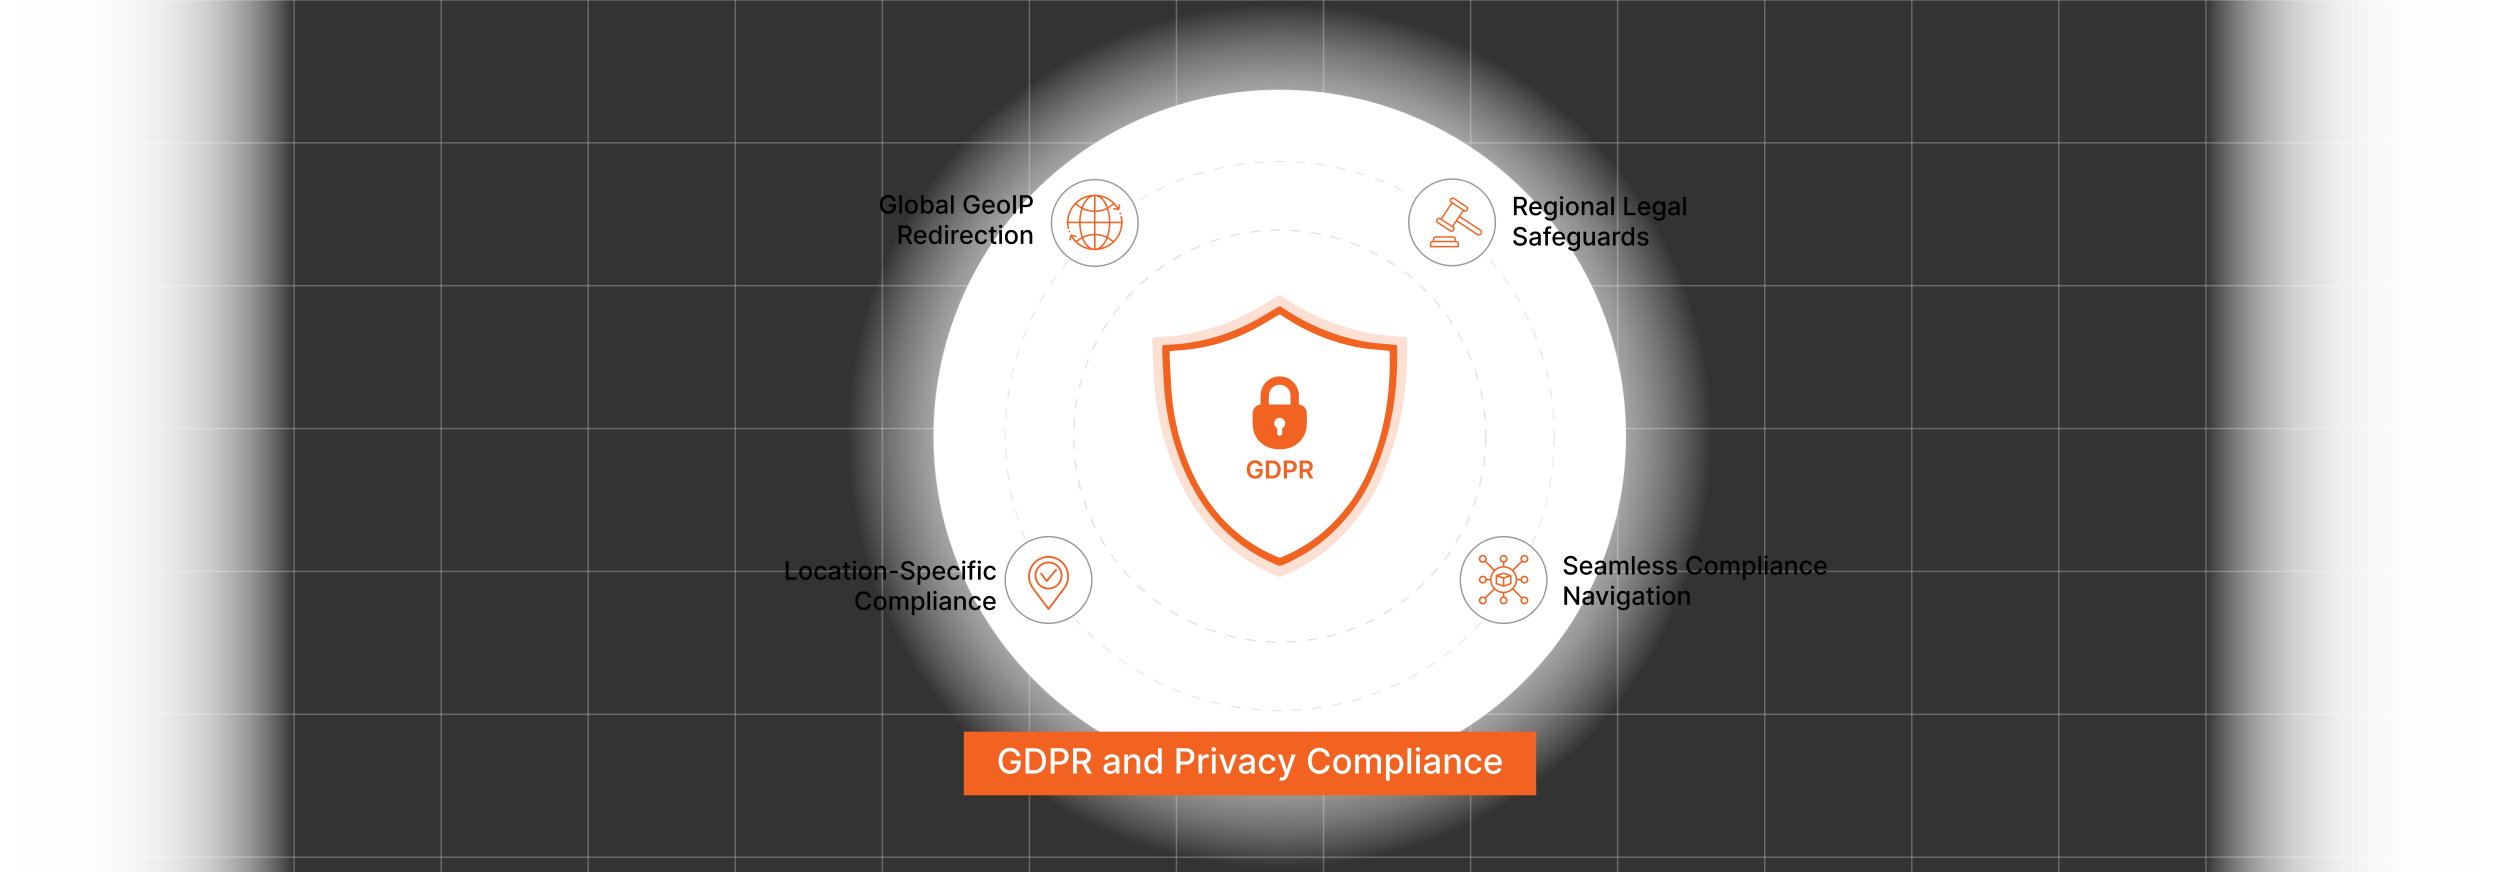<svg id="Layer_1" data-name="Layer 1" xmlns="http://www.w3.org/2000/svg" xmlns:xlink="http://www.w3.org/1999/xlink" viewBox="0 0 860 300"><rect x="0" y="0" width="860" height="300" fill="#333333" stroke="none"/><defs><linearGradient id="linear-gradient" y1="150" x2="101.176" y2="150" gradientUnits="userSpaceOnUse"><stop offset="0" stop-color="#fff"/><stop offset="0.309" stop-color="#fff" stop-opacity="0.992"/><stop offset="0.446" stop-color="#fff" stop-opacity="0.963"/><stop offset="0.55" stop-color="#fff" stop-opacity="0.913"/><stop offset="0.636" stop-color="#fff" stop-opacity="0.843"/><stop offset="0.712" stop-color="#fff" stop-opacity="0.751"/><stop offset="0.78" stop-color="#fff" stop-opacity="0.638"/><stop offset="0.843" stop-color="#fff" stop-opacity="0.503"/><stop offset="0.901" stop-color="#fff" stop-opacity="0.346"/><stop offset="0.954" stop-color="#fff" stop-opacity="0.175"/><stop offset="1" stop-color="#fff" stop-opacity="0"/></linearGradient><linearGradient id="linear-gradient-2" x1="3064.553" y1="1472.17" x2="3165.729" y2="1472.17" gradientTransform="translate(-2305.729 -1322.17)" xlink:href="#linear-gradient"/><radialGradient id="radial-gradient" cx="440.225" cy="2090" r="148.745" gradientTransform="matrix(1, 0, 0, -1, 0, 2240)" gradientUnits="userSpaceOnUse"><stop offset="0" stop-color="#fff"/><stop offset="0.272" stop-color="#fff" stop-opacity="0.991"/><stop offset="0.41" stop-color="#fff" stop-opacity="0.961"/><stop offset="0.517" stop-color="#fff" stop-opacity="0.909"/><stop offset="0.609" stop-color="#fff" stop-opacity="0.835"/><stop offset="0.691" stop-color="#fff" stop-opacity="0.739"/><stop offset="0.766" stop-color="#fff" stop-opacity="0.62"/><stop offset="0.835" stop-color="#fff" stop-opacity="0.479"/><stop offset="0.901" stop-color="#fff" stop-opacity="0.316"/><stop offset="0.96" stop-color="#fff" stop-opacity="0.137"/><stop offset="1" stop-color="#fff" stop-opacity="0"/></radialGradient></defs><line x1="50.588" x2="50.588" y2="300" fill="none" stroke="#ccc" stroke-miterlimit="10" stroke-width="0.5" opacity="0.35"/><line x1="-0" x2="-0" y2="300" fill="none" stroke="#ccc" stroke-miterlimit="10" stroke-width="0.5" opacity="0.35"/><line x1="101.177" x2="101.177" y2="300" fill="none" stroke="#ccc" stroke-miterlimit="10" stroke-width="0.5" opacity="0.35"/><line x1="151.765" x2="151.765" y2="300" fill="none" stroke="#ccc" stroke-miterlimit="10" stroke-width="0.5" opacity="0.35"/><line x1="202.353" x2="202.353" y2="300" fill="none" stroke="#ccc" stroke-miterlimit="10" stroke-width="0.5" opacity="0.35"/><line x1="252.941" x2="252.941" y2="300" fill="none" stroke="#ccc" stroke-miterlimit="10" stroke-width="0.5" opacity="0.35"/><line x1="303.529" x2="303.529" y2="300" fill="none" stroke="#ccc" stroke-miterlimit="10" stroke-width="0.5" opacity="0.35"/><line x1="354.118" x2="354.118" y2="300" fill="none" stroke="#ccc" stroke-miterlimit="10" stroke-width="0.5" opacity="0.35"/><line x1="404.706" x2="404.706" y2="300" fill="none" stroke="#ccc" stroke-miterlimit="10" stroke-width="0.5" opacity="0.35"/><line x1="455.294" x2="455.294" y2="300" fill="none" stroke="#ccc" stroke-miterlimit="10" stroke-width="0.5" opacity="0.35"/><line x1="505.882" x2="505.882" y2="300" fill="none" stroke="#ccc" stroke-miterlimit="10" stroke-width="0.5" opacity="0.35"/><line x1="556.471" x2="556.471" y2="300" fill="none" stroke="#ccc" stroke-miterlimit="10" stroke-width="0.5" opacity="0.35"/><line x1="607.059" x2="607.059" y2="300" fill="none" stroke="#ccc" stroke-miterlimit="10" stroke-width="0.5" opacity="0.35"/><line x1="657.647" x2="657.647" y2="300" fill="none" stroke="#ccc" stroke-miterlimit="10" stroke-width="0.5" opacity="0.35"/><line x1="708.235" x2="708.235" y2="300" fill="none" stroke="#ccc" stroke-miterlimit="10" stroke-width="0.5" opacity="0.35"/><line x1="758.823" x2="758.823" y2="300" fill="none" stroke="#ccc" stroke-miterlimit="10" stroke-width="0.5" opacity="0.35"/><line x1="809.412" x2="809.412" y2="300" fill="none" stroke="#ccc" stroke-miterlimit="10" stroke-width="0.5" opacity="0.35"/><line x1="860" x2="860" y2="300" fill="none" stroke="#ccc" stroke-miterlimit="10" stroke-width="0.5" opacity="0.35"/><line x1="860" y1="0.001" x2="0" y2="0.001" fill="none" stroke="#ccc" stroke-miterlimit="10" stroke-width="0.5" opacity="0.35"/><line x1="860" y1="49.143" x2="0" y2="49.143" fill="none" stroke="#ccc" stroke-miterlimit="10" stroke-width="0.5" opacity="0.35"/><line x1="860" y1="98.286" x2="0" y2="98.286" fill="none" stroke="#ccc" stroke-miterlimit="10" stroke-width="0.5" opacity="0.35"/><line x1="860" y1="147.429" x2="0" y2="147.429" fill="none" stroke="#ccc" stroke-miterlimit="10" stroke-width="0.5" opacity="0.35"/><line x1="860" y1="196.572" x2="0" y2="196.572" fill="none" stroke="#ccc" stroke-miterlimit="10" stroke-width="0.5" opacity="0.35"/><line x1="860" y1="245.715" x2="0" y2="245.715" fill="none" stroke="#ccc" stroke-miterlimit="10" stroke-width="0.5" opacity="0.35"/><line x1="860" y1="294.858" x2="0" y2="294.858" fill="none" stroke="#ccc" stroke-miterlimit="10" stroke-width="0.5" opacity="0.35"/><rect width="101.176" height="300" fill="url(#linear-gradient)"/><rect x="758.824" width="101.176" height="300" transform="translate(1618.824 300) rotate(180)" fill="url(#linear-gradient-2)"/><circle cx="440.225" cy="150" r="148.745" fill="url(#radial-gradient)"/><circle cx="440.225" cy="150" r="119.128" fill="#fff"/><circle cx="440.225" cy="150" r="94.43" fill="#fff"/><path d="M396.407,116.14c2.835-.236,5.413-.375,7.972-.677a73.616,73.616,0,0,0,24.386-7.407c3.718-1.857,7.245-4.098,10.838-6.2a1.002,1.002,0,0,1,1.276-.012,80.856,80.856,0,0,0,30.231,12.778c3.975.76,8.062.933,12.098,1.372.201.022.404.032.7.055.048.632.126,1.238.137,1.845.258,15.366-2.013,30.287-8.005,44.519a66.751,66.751,0,0,1-20.433,27.359,63.78,63.78,0,0,1-14.421,8.403,2.183,2.183,0,0,1-1.859-.006c-15.547-6.54-26.469-17.804-33.609-32.914a93.287,93.287,0,0,1-8.277-29.715c-.603-5.401-.714-10.857-1.024-16.289C396.357,118.224,396.407,117.19,396.407,116.14Z" fill="#fce0d3"/><path d="M399.827,118.782c2.614-.217,4.99-.346,7.349-.624a67.867,67.867,0,0,0,22.483-6.829c3.428-1.712,6.68-3.778,9.992-5.716a.924.924,0,0,1,1.176-.011,74.543,74.543,0,0,0,27.872,11.781c3.664.701,7.433.86,11.153,1.265.185.02.372.029.646.051.045.583.117,1.141.126,1.702.238,14.166-1.856,27.924-7.38,41.045a61.54,61.54,0,0,1-18.839,25.224A58.804,58.804,0,0,1,441.11,194.416a2.012,2.012,0,0,1-1.714-.005c-14.333-6.03-24.403-16.415-30.986-30.345a86.006,86.006,0,0,1-7.631-27.396c-.555-4.979-.658-10.009-.944-15.018C399.78,120.704,399.827,119.75,399.827,118.782Z" fill="#f26322"/><path d="M402.392,120.764c2.448-.204,4.674-.324,6.883-.584a63.56,63.56,0,0,0,21.055-6.395c3.21-1.603,6.255-3.538,9.357-5.354a.865.865,0,0,1,1.102-.01,69.814,69.814,0,0,0,26.102,11.033c3.432.656,6.961.805,10.445,1.185.174.019.348.028.605.048.042.545.109,1.069.118,1.593.223,13.267-1.738,26.151-6.912,38.439a57.633,57.633,0,0,1-17.642,23.623,55.072,55.072,0,0,1-12.451,7.255,1.885,1.885,0,0,1-1.605-.005c-13.423-5.647-22.854-15.372-29.019-28.418a80.54,80.54,0,0,1-7.146-25.657c-.52-4.663-.616-9.374-.884-14.064C402.348,122.564,402.392,121.671,402.392,120.764Z" fill="#fff"/><path d="M446.82,137.279c0,.557.005,1.114-.003,1.671-.003.173.03.248.228.278a2.93,2.93,0,0,1,2.486,2.822c.02,1.456.053,2.916-.014,4.369a8.542,8.542,0,0,1-6.665,7.843,11.056,11.056,0,0,1-6.139-.255,8.331,8.331,0,0,1-5.732-7.177,29.241,29.241,0,0,1-.071-3.542,10.805,10.805,0,0,1,.061-1.691,2.904,2.904,0,0,1,2.427-2.369c.194-.029.233-.097.232-.274-.005-1.045-.019-2.091.006-3.136a6.595,6.595,0,0,1,13.042-1.098,3.716,3.716,0,0,1,.11.709c.015.616.005,1.233.005,1.85Zm-10.309,1.883h7.42c0-1.17.068-2.328-.015-3.476a3.715,3.715,0,0,0-7.386,0c-.086,1.133-.036,2.277-.047,3.416,0,.015.013.03.028.06Zm2.859,9.162h.023a9.09,9.09,0,0,0,.006.922.756.756,0,0,0,.704.669.824.824,0,0,0,.97-.864c.014-.453.012-.907.001-1.361a.641.641,0,0,1,.293-.585,1.707,1.707,0,0,0,.726-1.405,1.9,1.9,0,0,0-1.332-1.891,1.849,1.849,0,0,0-2.143.852,1.792,1.792,0,0,0,.289,2.278,1.147,1.147,0,0,1,.465,1.127,2.468,2.468,0,0,0-.001.257Z" fill="#f26322"/><path d="M433.196,160.393a1.648,1.648,0,0,0-.207-.439,1.401,1.401,0,0,0-.313-.334,1.314,1.314,0,0,0-.417-.209,1.782,1.782,0,0,0-.513-.071,1.601,1.601,0,0,0-.886.251,1.673,1.673,0,0,0-.611.734,2.823,2.823,0,0,0-.222,1.178,2.86,2.86,0,0,0,.22,1.185,1.665,1.665,0,0,0,.612.737,1.646,1.646,0,0,0,.911.252,1.735,1.735,0,0,0,.815-.181,1.279,1.279,0,0,0,.532-.514,1.574,1.574,0,0,0,.187-.782l.253.039h-1.676v-.874h2.505v.742a2.676,2.676,0,0,1-.337,1.372,2.296,2.296,0,0,1-.929.891,3.108,3.108,0,0,1-2.854-.072,2.623,2.623,0,0,1-1.004-1.095,3.685,3.685,0,0,1-.36-1.687,3.901,3.901,0,0,1,.213-1.335,2.883,2.883,0,0,1,.595-1,2.569,2.569,0,0,1,.898-.627,2.881,2.881,0,0,1,1.122-.215,2.976,2.976,0,0,1,.956.149,2.574,2.574,0,0,1,.788.423,2.354,2.354,0,0,1,.568.651,2.288,2.288,0,0,1,.292.832Z" fill="#f26322"/><path d="M437.563,164.597H435.47v-6.175h2.135a3.198,3.198,0,0,1,1.581.369,2.495,2.495,0,0,1,1.018,1.06,4.02,4.02,0,0,1-.001,3.311,2.49,2.49,0,0,1-1.028,1.064A3.279,3.279,0,0,1,437.563,164.597Zm-.974-.968h.92a2.216,2.216,0,0,0,1.076-.237,1.496,1.496,0,0,0,.648-.708,3.314,3.314,0,0,0,0-2.358,1.491,1.491,0,0,0-.641-.702,2.15,2.15,0,0,0-1.051-.234h-.953Z" fill="#f26322"/><path d="M441.62,164.597v-6.175h2.316a2.459,2.459,0,0,1,1.195.265,1.789,1.789,0,0,1,.733.728,2.348,2.348,0,0,1-.001,2.106,1.778,1.778,0,0,1-.739.725,2.504,2.504,0,0,1-1.203.264h-1.534v-.919H443.77a1.415,1.415,0,0,0,.682-.145.924.924,0,0,0,.394-.398,1.278,1.278,0,0,0,.128-.582,1.258,1.258,0,0,0-.128-.579.905.905,0,0,0-.396-.391,1.472,1.472,0,0,0-.685-.14h-1.025v5.24Z" fill="#f26322"/><path d="M447.085,164.597v-6.175H449.4a2.61,2.61,0,0,1,1.195.247,1.706,1.706,0,0,1,.732.692,2.086,2.086,0,0,1,.249,1.036,2.023,2.023,0,0,1-.252,1.03,1.667,1.667,0,0,1-.74.672,2.738,2.738,0,0,1-1.2.237h-1.649v-.929h1.498a1.709,1.709,0,0,0,.682-.116.811.811,0,0,0,.394-.341,1.107,1.107,0,0,0,.128-.553,1.137,1.137,0,0,0-.13-.562.833.833,0,0,0-.395-.356,1.645,1.645,0,0,0-.685-.122H448.203v5.24Zm3.189-2.798,1.529,2.798h-1.249l-1.501-2.798Z" fill="#f26322"/><circle cx="440.225" cy="150" r="70.885" fill="none" stroke="#ccc" stroke-miterlimit="10" stroke-width="0.44" stroke-dasharray="3.518" opacity="0.6" style="isolation:isolate"/><circle cx="440.225" cy="150" r="94.43" fill="none" stroke="#ccc" stroke-miterlimit="10" stroke-width="0.44" stroke-dasharray="3.518" opacity="0.45" style="isolation:isolate"/><circle cx="440.225" cy="150" r="119.128" fill="none" stroke="#ccc" stroke-miterlimit="10" stroke-width="0.44" stroke-dasharray="3.518" opacity="0.35" style="isolation:isolate"/><circle cx="499.512" cy="76.502" r="14.905" fill="#fff" stroke="#999" stroke-miterlimit="10" stroke-width="0.5"/><circle cx="517.238" cy="199.517" r="14.905" fill="#fff" stroke="#999" stroke-miterlimit="10" stroke-width="0.5"/><circle cx="360.7" cy="199.517" r="14.905" fill="#fff" stroke="#999" stroke-miterlimit="10" stroke-width="0.5"/><circle cx="376.604" cy="76.689" r="14.905" fill="#fff" stroke="#999" stroke-miterlimit="10" stroke-width="0.5"/><rect x="331.56" y="251.692" width="196.881" height="21.879" fill="#f26322"/><path d="M349.712,260.127a2.754,2.754,0,0,0-.331-.697,2.208,2.208,0,0,0-.492-.528,2.081,2.081,0,0,0-.65-.334,2.64,2.64,0,0,0-.799-.115,2.413,2.413,0,0,0-1.33.379,2.579,2.579,0,0,0-.935,1.11,4.834,4.834,0,0,0,.002,3.582,2.564,2.564,0,0,0,.946,1.112,2.512,2.512,0,0,0,1.368.379,2.552,2.552,0,0,0,1.242-.29,2.037,2.037,0,0,0,.822-.82,2.553,2.553,0,0,0,.292-1.251l.341.064h-2.497v-1.087h3.43v.993a3.747,3.747,0,0,1-.466,1.907,3.205,3.205,0,0,1-1.287,1.246,4.231,4.231,0,0,1-3.954-.106,3.686,3.686,0,0,1-1.391-1.549,5.303,5.303,0,0,1-.498-2.384,5.669,5.669,0,0,1,.29-1.875,4.079,4.079,0,0,1,.816-1.413,3.565,3.565,0,0,1,1.24-.891,3.888,3.888,0,0,1,1.562-.309,4.057,4.057,0,0,1,1.319.209,3.586,3.586,0,0,1,1.091.592,3.353,3.353,0,0,1,1.221,2.075Z" fill="#fff"/><path d="M355.619,266.098h-2.825v-8.727h2.914a4.395,4.395,0,0,1,2.203.522,3.48,3.48,0,0,1,1.413,1.496,5.777,5.777,0,0,1-.004,4.677,3.494,3.494,0,0,1-1.434,1.506A4.563,4.563,0,0,1,355.619,266.098Zm-1.509-1.15h1.436a3.304,3.304,0,0,0,1.658-.378,2.349,2.349,0,0,0,.989-1.095,4.834,4.834,0,0,0,.002-3.496,2.329,2.329,0,0,0-.969-1.087,3.161,3.161,0,0,0-1.598-.371H354.11Z" fill="#fff"/><path d="M361.452,266.098v-8.727h3.111a3.453,3.453,0,0,1,1.688.371,2.41,2.41,0,0,1,1.001,1.012,3.296,3.296,0,0,1-.002,2.889,2.436,2.436,0,0,1-1.006,1.014,3.436,3.436,0,0,1-1.685.373h-2.139v-1.116h2.02a2.135,2.135,0,0,0,1.044-.224,1.383,1.383,0,0,0,.588-.612,1.999,1.999,0,0,0,.188-.882,1.974,1.974,0,0,0-.188-.878,1.347,1.347,0,0,0-.59-.601,2.233,2.233,0,0,0-1.059-.217h-1.654v7.598Z" fill="#fff"/><path d="M369.123,266.098v-8.727h3.111a3.628,3.628,0,0,1,1.685.349,2.319,2.319,0,0,1,1.003.965,2.944,2.944,0,0,1,.333,1.421,2.87,2.87,0,0,1-.335,1.409,2.277,2.277,0,0,1-1.006.944,3.742,3.742,0,0,1-1.685.336h-2.356v-1.133h2.237a2.534,2.534,0,0,0,1.042-.183,1.214,1.214,0,0,0,.59-.533,1.753,1.753,0,0,0,.188-.84,1.83,1.83,0,0,0-.19-.857,1.266,1.266,0,0,0-.592-.556,2.452,2.452,0,0,0-1.055-.194H370.439v7.598Zm4.308-3.938,2.156,3.938h-1.5l-2.114-3.938Z" fill="#fff"/><path d="M381.843,266.243a2.652,2.652,0,0,1-1.125-.232,1.86,1.86,0,0,1-.795-.675,1.935,1.935,0,0,1-.292-1.087,1.763,1.763,0,0,1,.213-.912,1.577,1.577,0,0,1,.575-.567,3.021,3.021,0,0,1,.81-.315,8.054,8.054,0,0,1,.912-.162c.393-.045.71-.084.955-.113a1.373,1.373,0,0,0,.532-.147.36.36,0,0,0,.166-.333v-.03a1.155,1.155,0,0,0-.313-.865,1.277,1.277,0,0,0-.931-.307,1.621,1.621,0,0,0-1.012.284,1.537,1.537,0,0,0-.51.628l-1.197-.273a2.302,2.302,0,0,1,.624-.965,2.552,2.552,0,0,1,.948-.537,3.751,3.751,0,0,1,1.13-.169,4.113,4.113,0,0,1,.833.092,2.481,2.481,0,0,1,.826.335,1.857,1.857,0,0,1,.633.692,2.408,2.408,0,0,1,.247,1.166v4.347h-1.244v-.895h-.051a1.818,1.818,0,0,1-.371.486,1.964,1.964,0,0,1-.635.397A2.469,2.469,0,0,1,381.843,266.243Zm.276-1.023a1.847,1.847,0,0,0,.906-.208,1.482,1.482,0,0,0,.575-.548,1.417,1.417,0,0,0,.198-.727v-.844a.65.65,0,0,1-.263.126,3.648,3.648,0,0,1-.44.098c-.165.027-.326.051-.482.073s-.286.039-.392.053a3.1,3.1,0,0,0-.676.158,1.155,1.155,0,0,0-.485.317.799.799,0,0,0-.182.547.812.812,0,0,0,.35.714A1.537,1.537,0,0,0,382.119,265.22Z" fill="#fff"/><path d="M388.043,262.211v3.886h-1.274v-6.545h1.223v1.065h.081a1.875,1.875,0,0,1,.71-.836,2.196,2.196,0,0,1,1.221-.315,2.375,2.375,0,0,1,1.172.279,1.902,1.902,0,0,1,.78.829,3.006,3.006,0,0,1,.276,1.359v4.164H390.958v-4.01a1.585,1.585,0,0,0-.371-1.115,1.317,1.317,0,0,0-1.018-.402,1.587,1.587,0,0,0-.786.191,1.365,1.365,0,0,0-.541.561A1.845,1.845,0,0,0,388.043,262.211Z" fill="#fff"/><path d="M396.387,266.226a2.514,2.514,0,0,1-1.412-.407,2.714,2.714,0,0,1-.972-1.163,4.288,4.288,0,0,1-.351-1.817,4.226,4.226,0,0,1,.355-1.815,2.702,2.702,0,0,1,.979-1.155,2.546,2.546,0,0,1,1.41-.401,2.062,2.062,0,0,1,.982.203,1.804,1.804,0,0,1,.579.471,4.205,4.205,0,0,1,.322.473h.076v-3.243H399.63v8.727h-1.244v-1.019h-.106a3.519,3.519,0,0,1-.331.477,1.866,1.866,0,0,1-.59.469A2.061,2.061,0,0,1,396.387,266.226Zm.281-1.087a1.492,1.492,0,0,0,.932-.291,1.801,1.801,0,0,0,.579-.812,3.396,3.396,0,0,0,.198-1.21,3.322,3.322,0,0,0-.196-1.193,1.754,1.754,0,0,0-.575-.797,1.686,1.686,0,0,0-1.897.013,1.811,1.811,0,0,0-.577.814,3.295,3.295,0,0,0-.193,1.163,3.346,3.346,0,0,0,.195,1.181,1.857,1.857,0,0,0,.582.829A1.487,1.487,0,0,0,396.668,265.139Z" fill="#fff"/><path d="M404.726,266.098v-8.727h3.11a3.447,3.447,0,0,1,1.688.371,2.412,2.412,0,0,1,1.002,1.012,3.3,3.3,0,0,1-.002,2.889,2.442,2.442,0,0,1-1.006,1.014,3.438,3.438,0,0,1-1.686.373h-2.14v-1.116h2.02a2.136,2.136,0,0,0,1.044-.224,1.383,1.383,0,0,0,.588-.612,1.999,1.999,0,0,0,.188-.882,1.974,1.974,0,0,0-.188-.878,1.346,1.346,0,0,0-.59-.601,2.236,2.236,0,0,0-1.06-.217H406.042v7.598Z" fill="#fff"/><path d="M412.294,266.098v-6.545h1.232v1.04h.068a1.587,1.587,0,0,1,.633-.833,1.804,1.804,0,0,1,1.029-.305c.079,0,.174.003.283.009s.195.013.258.021v1.219a2.565,2.565,0,0,0-.273-.049,2.8,2.8,0,0,0-.393-.028,1.665,1.665,0,0,0-.803.19,1.42,1.42,0,0,0-.761,1.285v3.997Z" fill="#fff"/><path d="M417.548,258.543a.8.8,0,0,1-.569-.224.728.728,0,0,1,0-1.074.837.837,0,0,1,1.139,0,.728.728,0,0,1,0,1.074A.8.8,0,0,1,417.548,258.543Zm-.644,7.555v-6.545h1.274v6.545Z" fill="#fff"/><path d="M425.491,259.552l-2.374,6.545h-1.363l-2.378-6.545h1.368l1.657,5.037h.068l1.653-5.037Z" fill="#fff"/><path d="M428.397,266.243a2.652,2.652,0,0,1-1.125-.232,1.861,1.861,0,0,1-.795-.675,1.936,1.936,0,0,1-.292-1.087,1.764,1.764,0,0,1,.213-.912,1.578,1.578,0,0,1,.575-.567,3.02,3.02,0,0,1,.81-.315,8.05,8.05,0,0,1,.912-.162c.393-.045.71-.084.955-.113a1.373,1.373,0,0,0,.532-.147.36.36,0,0,0,.166-.333v-.03a1.155,1.155,0,0,0-.313-.865,1.277,1.277,0,0,0-.931-.307,1.621,1.621,0,0,0-1.012.284,1.537,1.537,0,0,0-.51.628l-1.197-.273a2.302,2.302,0,0,1,.624-.965,2.552,2.552,0,0,1,.948-.537,3.751,3.751,0,0,1,1.13-.169,4.113,4.113,0,0,1,.833.092,2.482,2.482,0,0,1,.826.335,1.858,1.858,0,0,1,.633.692,2.408,2.408,0,0,1,.247,1.166v4.347h-1.244v-.895h-.051a1.818,1.818,0,0,1-.371.486,1.964,1.964,0,0,1-.635.397A2.469,2.469,0,0,1,428.397,266.243Zm.276-1.023a1.847,1.847,0,0,0,.906-.208,1.482,1.482,0,0,0,.575-.548,1.417,1.417,0,0,0,.198-.727v-.844a.65.65,0,0,1-.263.126,3.648,3.648,0,0,1-.44.098c-.165.027-.326.051-.482.073s-.286.039-.392.053a3.1,3.1,0,0,0-.676.158,1.155,1.155,0,0,0-.485.317.799.799,0,0,0-.182.547.812.812,0,0,0,.35.714A1.537,1.537,0,0,0,428.674,265.22Z" fill="#fff"/><path d="M436.08,266.23a2.997,2.997,0,0,1-1.634-.433,2.832,2.832,0,0,1-1.051-1.195,4.339,4.339,0,0,1,.009-3.509,2.88,2.88,0,0,1,1.057-1.195,2.946,2.946,0,0,1,1.607-.431,3.092,3.092,0,0,1,1.33.275,2.425,2.425,0,0,1,.943.769,2.331,2.331,0,0,1,.429,1.155h-1.24a1.491,1.491,0,0,0-.467-.793,1.391,1.391,0,0,0-.974-.332,1.58,1.58,0,0,0-.931.279,1.817,1.817,0,0,0-.62.793,3.028,3.028,0,0,0-.222,1.212,3.198,3.198,0,0,0,.217,1.236,1.835,1.835,0,0,0,.616.806,1.685,1.685,0,0,0,1.598.151,1.351,1.351,0,0,0,.499-.386,1.469,1.469,0,0,0,.283-.605h1.24a2.42,2.42,0,0,1-.413,1.133,2.385,2.385,0,0,1-.923.784A3.016,3.016,0,0,1,436.08,266.23Z" fill="#fff"/><path d="M440.943,268.552a2.788,2.788,0,0,1-.52-.045,1.675,1.675,0,0,1-.349-.096l.307-1.044a2.062,2.062,0,0,0,.622.081.756.756,0,0,0,.483-.205,1.6,1.6,0,0,0,.373-.626l.157-.435-2.394-6.631h1.363l1.658,5.08h.068l1.657-5.08h1.368l-2.697,7.419a2.989,2.989,0,0,1-.477.867,1.864,1.864,0,0,1-.69.535A2.252,2.252,0,0,1,440.943,268.552Z" fill="#fff"/><path d="M457.464,260.209h-1.329a2.034,2.034,0,0,0-.285-.75,2.122,2.122,0,0,0-.512-.55,2.212,2.212,0,0,0-.676-.341,2.661,2.661,0,0,0-.79-.115,2.453,2.453,0,0,0-1.349.379,2.567,2.567,0,0,0-.938,1.112,4.854,4.854,0,0,0,0,3.588,2.533,2.533,0,0,0,.94,1.108,2.468,2.468,0,0,0,1.342.375,2.705,2.705,0,0,0,.787-.113,2.216,2.216,0,0,0,.675-.334,2.075,2.075,0,0,0,.514-.543,2.036,2.036,0,0,0,.292-.739l1.329.004a3.551,3.551,0,0,1-.411,1.183,3.278,3.278,0,0,1-.779.929,3.545,3.545,0,0,1-1.085.603,4.002,4.002,0,0,1-1.329.213,3.81,3.81,0,0,1-2.02-.539,3.73,3.73,0,0,1-1.395-1.544,5.907,5.907,0,0,1,.002-4.801,3.754,3.754,0,0,1,1.399-1.542,3.801,3.801,0,0,1,2.016-.539,4.119,4.119,0,0,1,1.297.198,3.484,3.484,0,0,1,1.085.58,3.223,3.223,0,0,1,.797.929A3.606,3.606,0,0,1,457.464,260.209Z" fill="#fff"/><path d="M461.695,266.23a3.006,3.006,0,0,1-1.606-.422,2.847,2.847,0,0,1-1.065-1.181,4.356,4.356,0,0,1,0-3.554,2.841,2.841,0,0,1,1.065-1.185,3.269,3.269,0,0,1,3.213,0,2.834,2.834,0,0,1,1.065,1.185,4.345,4.345,0,0,1,0,3.554,2.84,2.84,0,0,1-1.065,1.181A3.002,3.002,0,0,1,461.695,266.23Zm.005-1.07a1.526,1.526,0,0,0,.988-.316,1.861,1.861,0,0,0,.582-.839,3.607,3.607,0,0,0,0-2.308,1.891,1.891,0,0,0-.582-.846,1.512,1.512,0,0,0-.988-.32,1.528,1.528,0,0,0-.995.32,1.88,1.88,0,0,0-.584.846,3.607,3.607,0,0,0,0,2.308,1.85,1.85,0,0,0,.584.839A1.542,1.542,0,0,0,461.7,265.16Z" fill="#fff"/><path d="M466.165,266.098v-6.545h1.223v1.065h.081a1.704,1.704,0,0,1,.669-.846,1.983,1.983,0,0,1,1.112-.305,1.895,1.895,0,0,1,1.102.307,1.809,1.809,0,0,1,.659.844h.067a1.853,1.853,0,0,1,.746-.837,2.286,2.286,0,0,1,1.219-.314,1.981,1.981,0,0,1,1.455.559,2.268,2.268,0,0,1,.565,1.683v4.389h-1.273v-4.27a1.179,1.179,0,0,0-.362-.963,1.321,1.321,0,0,0-.865-.298,1.238,1.238,0,0,0-.968.381,1.405,1.405,0,0,0-.345.978v4.172h-1.27v-4.351a1.142,1.142,0,0,0-.333-.857,1.188,1.188,0,0,0-.865-.324,1.242,1.242,0,0,0-.667.19,1.397,1.397,0,0,0-.489.526,1.587,1.587,0,0,0-.185.78v4.036Z" fill="#fff"/><path d="M476.768,268.552v-9h1.244v1.061h.106a3.584,3.584,0,0,1,.32-.473,1.825,1.825,0,0,1,.579-.471,2.048,2.048,0,0,1,.98-.203,2.552,2.552,0,0,1,1.414.401,2.702,2.702,0,0,1,.979,1.155,4.831,4.831,0,0,1,.002,3.633,2.735,2.735,0,0,1-.972,1.163,2.505,2.505,0,0,1-1.41.407,2.069,2.069,0,0,1-.974-.2,1.851,1.851,0,0,1-.591-.469,3.644,3.644,0,0,1-.328-.477h-.076v3.473Zm1.249-5.728a3.351,3.351,0,0,0,.2,1.21,1.816,1.816,0,0,0,.579.812,1.637,1.637,0,0,0,1.884-.013,1.881,1.881,0,0,0,.582-.829,3.613,3.613,0,0,0,.004-2.344,1.801,1.801,0,0,0-.58-.814,1.684,1.684,0,0,0-1.895-.013,1.746,1.746,0,0,0-.578.797A3.342,3.342,0,0,0,478.017,262.825Z" fill="#fff"/><path d="M485.448,257.371v8.727h-1.274v-8.727Z" fill="#fff"/><path d="M487.805,258.543a.799.799,0,0,1-.569-.224.728.728,0,0,1,0-1.074.837.837,0,0,1,1.139,0,.728.728,0,0,1,0,1.074A.799.799,0,0,1,487.805,258.543Zm-.644,7.555v-6.545h1.274v6.545Z" fill="#fff"/><path d="M492.054,266.243a2.652,2.652,0,0,1-1.125-.232,1.861,1.861,0,0,1-.795-.675,1.936,1.936,0,0,1-.292-1.087,1.764,1.764,0,0,1,.213-.912,1.578,1.578,0,0,1,.575-.567,3.018,3.018,0,0,1,.81-.315,8.05,8.05,0,0,1,.912-.162c.393-.045.71-.084.955-.113a1.374,1.374,0,0,0,.532-.147.361.361,0,0,0,.166-.333v-.03a1.155,1.155,0,0,0-.314-.865,1.277,1.277,0,0,0-.931-.307,1.621,1.621,0,0,0-1.012.284,1.536,1.536,0,0,0-.51.628l-1.197-.273a2.302,2.302,0,0,1,.624-.965,2.552,2.552,0,0,1,.948-.537,3.75,3.75,0,0,1,1.13-.169,4.112,4.112,0,0,1,.833.092,2.48,2.48,0,0,1,.826.335,1.857,1.857,0,0,1,.633.692,2.406,2.406,0,0,1,.247,1.166v4.347h-1.244v-.895h-.051a1.82,1.82,0,0,1-.371.486,1.966,1.966,0,0,1-.635.397A2.468,2.468,0,0,1,492.054,266.243Zm.276-1.023a1.846,1.846,0,0,0,.906-.208,1.482,1.482,0,0,0,.575-.548,1.416,1.416,0,0,0,.198-.727v-.844a.65.65,0,0,1-.263.126,3.65,3.65,0,0,1-.44.098q-.247.041-.482.073c-.156.021-.286.039-.392.053a3.102,3.102,0,0,0-.676.158,1.155,1.155,0,0,0-.485.317.799.799,0,0,0-.182.547.812.812,0,0,0,.35.714A1.537,1.537,0,0,0,492.33,265.22Z" fill="#fff"/><path d="M498.254,262.211v3.886H496.98v-6.545h1.223v1.065h.081a1.875,1.875,0,0,1,.71-.836,2.195,2.195,0,0,1,1.221-.315,2.374,2.374,0,0,1,1.172.279,1.901,1.901,0,0,1,.78.829,3.004,3.004,0,0,1,.276,1.359v4.164h-1.274v-4.01a1.585,1.585,0,0,0-.371-1.115,1.318,1.318,0,0,0-1.019-.402,1.586,1.586,0,0,0-.786.191,1.365,1.365,0,0,0-.541.561A1.845,1.845,0,0,0,498.254,262.211Z" fill="#fff"/><path d="M506.903,266.23a2.998,2.998,0,0,1-1.634-.433,2.832,2.832,0,0,1-1.051-1.195,4.339,4.339,0,0,1,.009-3.509,2.88,2.88,0,0,1,1.057-1.195,2.946,2.946,0,0,1,1.606-.431,3.092,3.092,0,0,1,1.33.275,2.426,2.426,0,0,1,.943.769,2.332,2.332,0,0,1,.429,1.155h-1.24a1.491,1.491,0,0,0-.467-.793,1.391,1.391,0,0,0-.974-.332,1.58,1.58,0,0,0-.931.279,1.818,1.818,0,0,0-.62.793,3.03,3.03,0,0,0-.222,1.212,3.198,3.198,0,0,0,.217,1.236,1.835,1.835,0,0,0,.616.806,1.684,1.684,0,0,0,1.598.151,1.349,1.349,0,0,0,.499-.386,1.469,1.469,0,0,0,.283-.605h1.24a2.42,2.42,0,0,1-.413,1.133,2.386,2.386,0,0,1-.923.784A3.016,3.016,0,0,1,506.903,266.23Z" fill="#fff"/><path d="M513.782,266.23a3.189,3.189,0,0,1-1.664-.415,2.776,2.776,0,0,1-1.074-1.172,4.363,4.363,0,0,1,0-3.548,2.822,2.822,0,0,1,2.648-1.628,3.212,3.212,0,0,1,1.074.184,2.597,2.597,0,0,1,.933.575,2.696,2.696,0,0,1,.652,1.016,4.258,4.258,0,0,1,.238,1.515v.452h-5.203v-.955h3.955a1.889,1.889,0,0,0-.205-.893,1.55,1.55,0,0,0-.572-.616,1.619,1.619,0,0,0-.863-.226,1.662,1.662,0,0,0-.936.262,1.772,1.772,0,0,0-.613.682,1.965,1.965,0,0,0-.216.91v.746a2.462,2.462,0,0,0,.232,1.116,1.635,1.635,0,0,0,.65.701,1.917,1.917,0,0,0,.976.241,1.98,1.98,0,0,0,.66-.104,1.395,1.395,0,0,0,.516-.313,1.368,1.368,0,0,0,.333-.516l1.206.217a2.178,2.178,0,0,1-.519.931,2.502,2.502,0,0,1-.933.618A3.478,3.478,0,0,1,513.782,266.23Z" fill="#fff"/><path d="M307.205,69.148a1.99,1.99,0,0,0-.239-.504,1.595,1.595,0,0,0-.356-.382,1.503,1.503,0,0,0-.47-.242,1.911,1.911,0,0,0-.579-.084,1.752,1.752,0,0,0-.962.274,1.866,1.866,0,0,0-.677.804,3.496,3.496,0,0,0,.002,2.593,1.854,1.854,0,0,0,.684.805,1.816,1.816,0,0,0,.99.274,1.85,1.85,0,0,0,.899-.209,1.474,1.474,0,0,0,.595-.594,1.849,1.849,0,0,0,.211-.906l.247.046h-1.808v-.787h2.483v.719a2.711,2.711,0,0,1-.338,1.38,2.32,2.32,0,0,1-.932.902,3.062,3.062,0,0,1-2.863-.077,2.668,2.668,0,0,1-1.007-1.121,3.838,3.838,0,0,1-.361-1.726,4.112,4.112,0,0,1,.209-1.357,2.95,2.95,0,0,1,.591-1.022,2.578,2.578,0,0,1,.897-.645,2.814,2.814,0,0,1,1.131-.224,2.939,2.939,0,0,1,.955.151,2.586,2.586,0,0,1,.789.429,2.422,2.422,0,0,1,.884,1.502Z"/><path d="M310.283,67.152V73.47h-.922V67.152Z"/><path d="M313.519,73.566a2.175,2.175,0,0,1-1.163-.306,2.057,2.057,0,0,1-.771-.855,2.833,2.833,0,0,1-.275-1.283,2.863,2.863,0,0,1,.275-1.29,2.056,2.056,0,0,1,.771-.857,2.368,2.368,0,0,1,2.326,0,2.058,2.058,0,0,1,.771.857,2.87,2.87,0,0,1,.274,1.29,2.839,2.839,0,0,1-.274,1.283,2.06,2.06,0,0,1-.771.855A2.175,2.175,0,0,1,313.519,73.566Zm.004-.774a1.107,1.107,0,0,0,.715-.228,1.351,1.351,0,0,0,.421-.608,2.611,2.611,0,0,0,0-1.67,1.369,1.369,0,0,0-.421-.612,1.095,1.095,0,0,0-.715-.232,1.106,1.106,0,0,0-.72.232,1.36,1.36,0,0,0-.423.612,2.611,2.611,0,0,0,0,1.67,1.343,1.343,0,0,0,.423.608A1.118,1.118,0,0,0,313.522,72.791Z"/><path d="M316.829,73.47V67.152h.922V69.5h.056a2.627,2.627,0,0,1,.232-.342,1.328,1.328,0,0,1,.419-.341,1.481,1.481,0,0,1,.71-.146,1.851,1.851,0,0,1,1.024.29,1.954,1.954,0,0,1,.708.836,3.497,3.497,0,0,1,.002,2.629,1.985,1.985,0,0,1-.704.842,1.814,1.814,0,0,1-1.021.295,1.498,1.498,0,0,1-.705-.145,1.332,1.332,0,0,1-.427-.339,2.607,2.607,0,0,1-.238-.346H317.73V73.47Zm.904-2.369a2.431,2.431,0,0,0,.144.876,1.32,1.32,0,0,0,.42.588,1.183,1.183,0,0,0,1.363-.009,1.356,1.356,0,0,0,.421-.6,2.608,2.608,0,0,0,.004-1.697,1.305,1.305,0,0,0-.419-.589,1.219,1.219,0,0,0-1.373-.009,1.265,1.265,0,0,0-.418.577A2.404,2.404,0,0,0,317.733,71.101Z"/><path d="M323.569,73.575a1.916,1.916,0,0,1-.814-.169,1.347,1.347,0,0,1-.575-.489,1.397,1.397,0,0,1-.211-.787,1.273,1.273,0,0,1,.154-.66,1.133,1.133,0,0,1,.416-.41,2.194,2.194,0,0,1,.586-.229,5.883,5.883,0,0,1,.66-.117q.425-.049.691-.082a.999.999,0,0,0,.386-.106.261.261,0,0,0,.12-.241v-.021a.837.837,0,0,0-.227-.626.927.927,0,0,0-.674-.222,1.176,1.176,0,0,0-.733.205,1.111,1.111,0,0,0-.369.455l-.867-.198a1.675,1.675,0,0,1,.452-.699,1.848,1.848,0,0,1,.687-.389,2.721,2.721,0,0,1,.817-.122,2.952,2.952,0,0,1,.603.066,1.797,1.797,0,0,1,.599.242,1.343,1.343,0,0,1,.458.501,1.743,1.743,0,0,1,.179.844V73.47h-.901v-.648H324.97a1.3,1.3,0,0,1-.269.352,1.432,1.432,0,0,1-.46.287A1.779,1.779,0,0,1,323.569,73.575Zm.201-.74a1.336,1.336,0,0,0,.655-.151,1.067,1.067,0,0,0,.416-.397,1.024,1.024,0,0,0,.144-.526V71.15a.461.461,0,0,1-.19.091,2.612,2.612,0,0,1-.319.071q-.179.029-.349.052t-.284.039a2.266,2.266,0,0,0-.489.114.831.831,0,0,0-.352.23.576.576,0,0,0-.131.396.587.587,0,0,0,.253.517A1.111,1.111,0,0,0,323.77,72.835Z"/><path d="M328.058,67.152V73.47h-.922V67.152Z"/><path d="M335.949,69.148a1.987,1.987,0,0,0-.239-.504,1.595,1.595,0,0,0-.356-.382,1.503,1.503,0,0,0-.47-.242,1.91,1.91,0,0,0-.579-.084,1.752,1.752,0,0,0-.962.274,1.867,1.867,0,0,0-.677.804,3.496,3.496,0,0,0,.002,2.593,1.854,1.854,0,0,0,.685.805,1.815,1.815,0,0,0,.99.274,1.849,1.849,0,0,0,.899-.209,1.473,1.473,0,0,0,.595-.594,1.848,1.848,0,0,0,.211-.906l.246.046h-1.808v-.787H336.97v.719a2.711,2.711,0,0,1-.338,1.38,2.32,2.32,0,0,1-.932.902,3.062,3.062,0,0,1-2.863-.077,2.667,2.667,0,0,1-1.007-1.121,3.837,3.837,0,0,1-.361-1.726,4.115,4.115,0,0,1,.209-1.357,2.95,2.95,0,0,1,.591-1.022,2.577,2.577,0,0,1,.897-.645,2.813,2.813,0,0,1,1.131-.224,2.939,2.939,0,0,1,.955.151,2.587,2.587,0,0,1,.79.429,2.422,2.422,0,0,1,.884,1.502Z"/><path d="M340.147,73.566a2.308,2.308,0,0,1-1.205-.301,2.007,2.007,0,0,1-.777-.848,3.158,3.158,0,0,1,0-2.568,2.042,2.042,0,0,1,1.917-1.178,2.327,2.327,0,0,1,.778.132,1.887,1.887,0,0,1,.675.416,1.959,1.959,0,0,1,.472.736,3.077,3.077,0,0,1,.173,1.097v.327h-3.767v-.691h2.862a1.37,1.37,0,0,0-.148-.646,1.123,1.123,0,0,0-.415-.446,1.171,1.171,0,0,0-.625-.164,1.204,1.204,0,0,0-.677.19,1.28,1.28,0,0,0-.444.494,1.419,1.419,0,0,0-.156.658v.54a1.775,1.775,0,0,0,.168.808,1.182,1.182,0,0,0,.47.507,1.39,1.39,0,0,0,.707.174,1.442,1.442,0,0,0,.478-.075,1.02,1.02,0,0,0,.373-.227.99.99,0,0,0,.241-.373l.873.157a1.573,1.573,0,0,1-.374.674,1.81,1.81,0,0,1-.676.447A2.516,2.516,0,0,1,340.147,73.566Z"/><path d="M345.203,73.566A2.175,2.175,0,0,1,344.04,73.26a2.057,2.057,0,0,1-.771-.855,2.831,2.831,0,0,1-.275-1.283,2.862,2.862,0,0,1,.275-1.29,2.056,2.056,0,0,1,.771-.857,2.368,2.368,0,0,1,2.326,0,2.058,2.058,0,0,1,.771.857,2.87,2.87,0,0,1,.274,1.29,2.839,2.839,0,0,1-.274,1.283,2.06,2.06,0,0,1-.771.855A2.175,2.175,0,0,1,345.203,73.566Zm.004-.774a1.107,1.107,0,0,0,.715-.228,1.351,1.351,0,0,0,.421-.608,2.611,2.611,0,0,0,0-1.67,1.369,1.369,0,0,0-.421-.612,1.095,1.095,0,0,0-.715-.232,1.106,1.106,0,0,0-.72.232,1.36,1.36,0,0,0-.423.612,2.611,2.611,0,0,0,0,1.67,1.343,1.343,0,0,0,.423.608A1.118,1.118,0,0,0,345.206,72.791Z"/><path d="M349.466,67.152V73.47h-.954V67.152Z"/><path d="M350.854,73.47V67.152h2.252a2.499,2.499,0,0,1,1.222.269,1.749,1.749,0,0,1,.725.732,2.386,2.386,0,0,1-.001,2.092,1.763,1.763,0,0,1-.728.734,2.487,2.487,0,0,1-1.22.27h-1.548v-.808h1.462a1.544,1.544,0,0,0,.756-.162,1,1,0,0,0,.426-.442,1.449,1.449,0,0,0,.136-.639,1.429,1.429,0,0,0-.136-.635.978.978,0,0,0-.427-.435,1.614,1.614,0,0,0-.767-.157h-1.197v5.5Z"/><path d="M309.15,83.894V77.577h2.252a2.628,2.628,0,0,1,1.22.253,1.687,1.687,0,0,1,.727.699,2.135,2.135,0,0,1,.241,1.029,2.083,2.083,0,0,1-.242,1.02,1.65,1.65,0,0,1-.728.684,2.718,2.718,0,0,1-1.22.244h-1.706v-.821h1.62a1.835,1.835,0,0,0,.754-.132.881.881,0,0,0,.427-.386,1.269,1.269,0,0,0,.136-.608,1.325,1.325,0,0,0-.137-.62.917.917,0,0,0-.429-.402,1.769,1.769,0,0,0-.764-.14H310.104v5.5Zm3.119-2.851,1.561,2.851h-1.085l-1.53-2.851Z"/><path d="M316.662,83.99a2.309,2.309,0,0,1-1.205-.301,2.006,2.006,0,0,1-.777-.848,3.157,3.157,0,0,1,0-2.568,2.042,2.042,0,0,1,1.917-1.178,2.325,2.325,0,0,1,.778.132,1.884,1.884,0,0,1,.675.416,1.959,1.959,0,0,1,.472.736,3.08,3.08,0,0,1,.173,1.097v.327h-3.767v-.691h2.862a1.372,1.372,0,0,0-.148-.646,1.124,1.124,0,0,0-.415-.446,1.171,1.171,0,0,0-.625-.164,1.204,1.204,0,0,0-.677.19,1.282,1.282,0,0,0-.444.494,1.419,1.419,0,0,0-.156.658v.54a1.775,1.775,0,0,0,.168.808,1.182,1.182,0,0,0,.47.507,1.39,1.39,0,0,0,.707.174,1.441,1.441,0,0,0,.478-.075,1.016,1.016,0,0,0,.373-.227.991.991,0,0,0,.241-.373l.873.157a1.573,1.573,0,0,1-.374.674,1.812,1.812,0,0,1-.676.447A2.518,2.518,0,0,1,316.662,83.99Z"/><path d="M321.496,83.987a1.824,1.824,0,0,1-1.023-.295,1.967,1.967,0,0,1-.703-.842,3.096,3.096,0,0,1-.254-1.315,3.057,3.057,0,0,1,.257-1.314,1.953,1.953,0,0,1,.708-.836,1.844,1.844,0,0,1,1.021-.29,1.489,1.489,0,0,1,.711.146,1.308,1.308,0,0,1,.42.341,2.978,2.978,0,0,1,.233.342h.055V77.577h.922v6.318h-.9v-.737h-.077a2.53,2.53,0,0,1-.239.346,1.358,1.358,0,0,1-.427.339A1.489,1.489,0,0,1,321.496,83.987Zm.203-.787a1.078,1.078,0,0,0,.674-.211,1.305,1.305,0,0,0,.42-.588,2.452,2.452,0,0,0,.143-.876,2.401,2.401,0,0,0-.142-.864,1.269,1.269,0,0,0-.416-.577,1.218,1.218,0,0,0-1.373.009,1.31,1.31,0,0,0-.418.589,2.378,2.378,0,0,0-.14.842,2.42,2.42,0,0,0,.142.855,1.344,1.344,0,0,0,.421.6A1.079,1.079,0,0,0,321.699,83.201Z"/><path d="M325.623,78.425a.579.579,0,0,1-.412-.162.527.527,0,0,1,0-.777.604.604,0,0,1,.824,0,.527.527,0,0,1,0,.777A.579.579,0,0,1,325.623,78.425Zm-.466,5.469V79.156h.922v4.738Z"/><path d="M327.32,83.894V79.156h.892v.753h.049a1.151,1.151,0,0,1,.458-.604,1.306,1.306,0,0,1,.745-.22q.086,0,.205.006c.079.004.141.009.187.016v.882a1.883,1.883,0,0,0-.197-.036,2.057,2.057,0,0,0-.284-.02,1.206,1.206,0,0,0-.581.137,1.029,1.029,0,0,0-.551.93v2.893Z"/><path d="M332.527,83.99a2.309,2.309,0,0,1-1.204-.301,2.006,2.006,0,0,1-.777-.848,3.158,3.158,0,0,1,0-2.568,2.042,2.042,0,0,1,1.917-1.178,2.324,2.324,0,0,1,.778.132,1.884,1.884,0,0,1,.675.416,1.958,1.958,0,0,1,.472.736,3.08,3.08,0,0,1,.173,1.097v.327h-3.767v-.691h2.862a1.372,1.372,0,0,0-.148-.646,1.123,1.123,0,0,0-.415-.446,1.171,1.171,0,0,0-.625-.164,1.204,1.204,0,0,0-.677.19,1.281,1.281,0,0,0-.444.494,1.419,1.419,0,0,0-.156.658v.54a1.775,1.775,0,0,0,.168.808,1.181,1.181,0,0,0,.47.507,1.39,1.39,0,0,0,.707.174,1.441,1.441,0,0,0,.478-.075,1.017,1.017,0,0,0,.374-.227.991.991,0,0,0,.241-.373l.873.157a1.576,1.576,0,0,1-.374.674,1.812,1.812,0,0,1-.676.447A2.518,2.518,0,0,1,332.527,83.99Z"/><path d="M337.583,83.99a2.168,2.168,0,0,1-1.183-.313,2.051,2.051,0,0,1-.761-.866,3.14,3.14,0,0,1,.006-2.54,2.078,2.078,0,0,1,.765-.865,2.128,2.128,0,0,1,1.163-.311,2.241,2.241,0,0,1,.963.199,1.75,1.75,0,0,1,.683.557,1.686,1.686,0,0,1,.31.836h-.898a1.077,1.077,0,0,0-.337-.574,1.005,1.005,0,0,0-.705-.241,1.143,1.143,0,0,0-.674.202,1.312,1.312,0,0,0-.449.574,2.202,2.202,0,0,0-.16.877,2.309,2.309,0,0,0,.157.894,1.323,1.323,0,0,0,.446.583,1.22,1.22,0,0,0,1.157.109.968.968,0,0,0,.361-.279,1.07,1.07,0,0,0,.205-.438h.898a1.748,1.748,0,0,1-.299.82,1.727,1.727,0,0,1-.668.568A2.186,2.186,0,0,1,337.583,83.99Z"/><path d="M342.732,79.156v.74h-2.588v-.74Zm-1.894-1.135h.922v4.482a.798.798,0,0,0,.08.402.407.407,0,0,0,.208.182.798.798,0,0,0,.279.048,1.076,1.076,0,0,0,.194-.016c.056-.01.099-.018.129-.024l.167.762a1.743,1.743,0,0,1-.229.064,1.9,1.9,0,0,1-.37.035,1.625,1.625,0,0,1-.679-.129,1.163,1.163,0,0,1-.509-.419,1.231,1.231,0,0,1-.194-.713Z"/><path d="M344.215,78.425a.579.579,0,0,1-.412-.162.527.527,0,0,1,0-.777.604.604,0,0,1,.824,0,.527.527,0,0,1,0,.777A.579.579,0,0,1,344.215,78.425Zm-.466,5.469V79.156h.922v4.738Z"/><path d="M347.908,83.99a2.175,2.175,0,0,1-1.163-.306,2.057,2.057,0,0,1-.771-.855,2.832,2.832,0,0,1-.274-1.283,2.863,2.863,0,0,1,.274-1.29,2.056,2.056,0,0,1,.771-.857,2.368,2.368,0,0,1,2.326,0,2.058,2.058,0,0,1,.771.857,2.87,2.87,0,0,1,.274,1.29,2.839,2.839,0,0,1-.274,1.283,2.06,2.06,0,0,1-.771.855A2.175,2.175,0,0,1,347.908,83.99Zm.003-.774a1.107,1.107,0,0,0,.715-.228,1.351,1.351,0,0,0,.421-.608,2.611,2.611,0,0,0,0-1.67,1.37,1.37,0,0,0-.421-.612,1.229,1.229,0,0,0-1.436,0,1.361,1.361,0,0,0-.423.612,2.611,2.611,0,0,0,0,1.67,1.343,1.343,0,0,0,.423.608A1.118,1.118,0,0,0,347.911,83.216Z"/><path d="M352.066,81.081v2.813h-.922V79.156h.885v.771h.059a1.354,1.354,0,0,1,.514-.604,1.589,1.589,0,0,1,.884-.228,1.724,1.724,0,0,1,.848.202,1.37,1.37,0,0,1,.564.6,2.172,2.172,0,0,1,.201.984v3.014h-.922V80.992a1.147,1.147,0,0,0-.268-.807.953.953,0,0,0-.737-.291,1.148,1.148,0,0,0-.569.139.987.987,0,0,0-.392.406A1.34,1.34,0,0,0,352.066,81.081Z"/><path d="M270.301,199.396v-6.318h.954v5.497h2.862v.821Z"/><path d="M277.125,199.492a2.175,2.175,0,0,1-1.163-.306,2.056,2.056,0,0,1-.771-.855,2.832,2.832,0,0,1-.274-1.283,2.863,2.863,0,0,1,.274-1.29,2.056,2.056,0,0,1,.771-.857,2.368,2.368,0,0,1,2.326,0,2.058,2.058,0,0,1,.771.857,2.87,2.87,0,0,1,.274,1.29,2.839,2.839,0,0,1-.274,1.283,2.059,2.059,0,0,1-.771.855A2.176,2.176,0,0,1,277.125,199.492Zm.003-.774a1.107,1.107,0,0,0,.715-.228,1.35,1.35,0,0,0,.421-.608,2.609,2.609,0,0,0,0-1.67,1.369,1.369,0,0,0-.421-.612,1.229,1.229,0,0,0-1.436,0,1.361,1.361,0,0,0-.423.612,2.611,2.611,0,0,0,0,1.67,1.342,1.342,0,0,0,.423.608A1.118,1.118,0,0,0,277.128,198.717Z"/><path d="M282.356,199.492a2.168,2.168,0,0,1-1.183-.313,2.052,2.052,0,0,1-.761-.866,3.141,3.141,0,0,1,.006-2.54,2.078,2.078,0,0,1,.765-.865,2.128,2.128,0,0,1,1.163-.311,2.243,2.243,0,0,1,.963.199,1.752,1.752,0,0,1,.683.557,1.686,1.686,0,0,1,.31.836h-.898a1.077,1.077,0,0,0-.337-.574,1.005,1.005,0,0,0-.705-.241,1.142,1.142,0,0,0-.674.202,1.312,1.312,0,0,0-.449.574,2.2,2.2,0,0,0-.16.877,2.309,2.309,0,0,0,.157.894,1.323,1.323,0,0,0,.446.583,1.221,1.221,0,0,0,1.157.109.969.969,0,0,0,.361-.279,1.07,1.07,0,0,0,.205-.438h.898a1.749,1.749,0,0,1-.299.82,1.726,1.726,0,0,1-.668.568A2.186,2.186,0,0,1,282.356,199.492Z"/><path d="M286.672,199.501a1.917,1.917,0,0,1-.815-.169,1.348,1.348,0,0,1-.575-.489,1.397,1.397,0,0,1-.211-.787,1.274,1.274,0,0,1,.154-.66,1.133,1.133,0,0,1,.416-.41,2.194,2.194,0,0,1,.586-.229,5.892,5.892,0,0,1,.66-.117q.426-.049.691-.082a1.001,1.001,0,0,0,.386-.106.261.261,0,0,0,.12-.241v-.021a.837.837,0,0,0-.227-.626.927.927,0,0,0-.674-.222,1.175,1.175,0,0,0-.733.205,1.11,1.11,0,0,0-.369.455l-.867-.198a1.676,1.676,0,0,1,.452-.699,1.848,1.848,0,0,1,.686-.389,2.722,2.722,0,0,1,.817-.122,2.952,2.952,0,0,1,.603.066,1.795,1.795,0,0,1,.599.242,1.344,1.344,0,0,1,.458.501,1.745,1.745,0,0,1,.179.844v3.147h-.901v-.648h-.037a1.302,1.302,0,0,1-.269.352,1.434,1.434,0,0,1-.46.287A1.779,1.779,0,0,1,286.672,199.501Zm.201-.74a1.335,1.335,0,0,0,.655-.151,1.066,1.066,0,0,0,.416-.397,1.024,1.024,0,0,0,.144-.526v-.611a.461.461,0,0,1-.19.091,2.608,2.608,0,0,1-.319.071q-.179.029-.349.052c-.113.016-.207.028-.284.039a2.262,2.262,0,0,0-.489.114.83.83,0,0,0-.351.23.576.576,0,0,0-.131.396.588.588,0,0,0,.253.517A1.112,1.112,0,0,0,286.873,198.761Z"/><path d="M292.45,194.658v.74h-2.588v-.74Zm-1.894-1.135h.922v4.482a.798.798,0,0,0,.08.402.406.406,0,0,0,.208.182.798.798,0,0,0,.279.048,1.084,1.084,0,0,0,.194-.016c.056-.01.099-.019.129-.024l.167.762a1.741,1.741,0,0,1-.229.064,1.901,1.901,0,0,1-.37.035,1.621,1.621,0,0,1-.679-.129,1.161,1.161,0,0,1-.509-.419,1.232,1.232,0,0,1-.194-.713Z"/><path d="M293.934,193.927a.578.578,0,0,1-.412-.162.527.527,0,0,1,0-.777.604.604,0,0,1,.824,0,.526.526,0,0,1,0,.777A.578.578,0,0,1,293.934,193.927Zm-.466,5.469v-4.738h.922v4.738Z"/><path d="M297.626,199.492a2.175,2.175,0,0,1-1.163-.306,2.056,2.056,0,0,1-.771-.855,2.832,2.832,0,0,1-.274-1.283,2.863,2.863,0,0,1,.274-1.29,2.055,2.055,0,0,1,.771-.857,2.368,2.368,0,0,1,2.326,0,2.059,2.059,0,0,1,.771.857,2.868,2.868,0,0,1,.275,1.29,2.837,2.837,0,0,1-.275,1.283,2.06,2.06,0,0,1-.771.855A2.176,2.176,0,0,1,297.626,199.492Zm.003-.774a1.106,1.106,0,0,0,.715-.228,1.35,1.35,0,0,0,.421-.608,2.611,2.611,0,0,0,0-1.67,1.37,1.37,0,0,0-.421-.612,1.094,1.094,0,0,0-.715-.231,1.105,1.105,0,0,0-.72.231,1.361,1.361,0,0,0-.423.612,2.611,2.611,0,0,0,0,1.67,1.342,1.342,0,0,0,.423.608A1.118,1.118,0,0,0,297.629,198.717Z"/><path d="M301.784,196.583v2.813h-.922v-4.738h.885v.771h.059a1.354,1.354,0,0,1,.514-.605,1.59,1.59,0,0,1,.884-.228,1.724,1.724,0,0,1,.848.202,1.37,1.37,0,0,1,.564.6,2.173,2.173,0,0,1,.201.984v3.014h-.922v-2.903a1.147,1.147,0,0,0-.268-.807.953.953,0,0,0-.737-.291,1.149,1.149,0,0,0-.569.139.987.987,0,0,0-.392.406A1.339,1.339,0,0,0,301.784,196.583Z"/><path d="M308.842,196.327v.799H306.041v-.799Z"/><path d="M313.593,194.738a.905.905,0,0,0-.407-.68,1.573,1.573,0,0,0-.9-.242,1.701,1.701,0,0,0-.673.122,1.043,1.043,0,0,0-.439.333.787.787,0,0,0-.156.48.699.699,0,0,0,.106.389.904.904,0,0,0,.281.273,1.93,1.93,0,0,0,.375.182,3.955,3.955,0,0,0,.385.119l.617.16a4.704,4.704,0,0,1,.62.201,2.493,2.493,0,0,1,.589.333,1.614,1.614,0,0,1,.44.512,1.498,1.498,0,0,1,.168.731,1.685,1.685,0,0,1-.276.953,1.859,1.859,0,0,1-.799.657,3.003,3.003,0,0,1-1.263.241,3.066,3.066,0,0,1-1.228-.225,1.889,1.889,0,0,1-.811-.64,1.844,1.844,0,0,1-.324-.986h.956a.967.967,0,0,0,.224.569,1.171,1.171,0,0,0,.503.336,1.987,1.987,0,0,0,.674.11,1.915,1.915,0,0,0,.721-.128,1.194,1.194,0,0,0,.498-.358.844.844,0,0,0,.182-.539.665.665,0,0,0-.159-.459,1.208,1.208,0,0,0-.429-.296,4.222,4.222,0,0,0-.609-.207l-.746-.204a2.891,2.891,0,0,1-1.202-.607,1.363,1.363,0,0,1-.443-1.062,1.575,1.575,0,0,1,.296-.953,1.953,1.953,0,0,1,.802-.634,2.759,2.759,0,0,1,1.142-.227,2.694,2.694,0,0,1,1.134.226,1.916,1.916,0,0,1,.776.618,1.572,1.572,0,0,1,.296.902Z"/><path d="M315.663,201.173v-6.515h.901v.768h.077a2.551,2.551,0,0,1,.231-.342,1.329,1.329,0,0,1,.42-.341,1.478,1.478,0,0,1,.71-.146,1.85,1.85,0,0,1,1.024.29,1.954,1.954,0,0,1,.708.836,3.491,3.491,0,0,1,.002,2.629,1.983,1.983,0,0,1-.703.842,1.815,1.815,0,0,1-1.021.295,1.5,1.5,0,0,1-.705-.145,1.337,1.337,0,0,1-.427-.339,2.55,2.55,0,0,1-.237-.346h-.056v2.514Zm.904-4.146a2.428,2.428,0,0,0,.145.876,1.319,1.319,0,0,0,.419.588,1.183,1.183,0,0,0,1.363-.009,1.356,1.356,0,0,0,.421-.6,2.603,2.603,0,0,0,.003-1.697,1.305,1.305,0,0,0-.419-.589,1.218,1.218,0,0,0-1.373-.009,1.261,1.261,0,0,0-.418.577A2.404,2.404,0,0,0,316.566,197.027Z"/><path d="M323.066,199.492a2.308,2.308,0,0,1-1.205-.301,2.006,2.006,0,0,1-.777-.848,3.157,3.157,0,0,1,0-2.568,2.042,2.042,0,0,1,1.917-1.178,2.324,2.324,0,0,1,.778.132,1.887,1.887,0,0,1,.675.416,1.961,1.961,0,0,1,.472.736,3.079,3.079,0,0,1,.173,1.097v.327h-3.767v-.691h2.862a1.372,1.372,0,0,0-.148-.646,1.124,1.124,0,0,0-.415-.446,1.171,1.171,0,0,0-.625-.164,1.204,1.204,0,0,0-.677.19,1.281,1.281,0,0,0-.444.494,1.419,1.419,0,0,0-.156.658v.54a1.775,1.775,0,0,0,.168.808,1.183,1.183,0,0,0,.47.507,1.39,1.39,0,0,0,.707.174,1.441,1.441,0,0,0,.478-.075,1.018,1.018,0,0,0,.374-.227.992.992,0,0,0,.241-.373l.873.157a1.573,1.573,0,0,1-.374.674,1.81,1.81,0,0,1-.676.447A2.516,2.516,0,0,1,323.066,199.492Z"/><path d="M328.122,199.492a2.168,2.168,0,0,1-1.183-.313,2.051,2.051,0,0,1-.761-.866,3.14,3.14,0,0,1,.006-2.54,2.077,2.077,0,0,1,.765-.865,2.128,2.128,0,0,1,1.163-.311,2.242,2.242,0,0,1,.963.199,1.751,1.751,0,0,1,.683.557,1.686,1.686,0,0,1,.31.836h-.898a1.077,1.077,0,0,0-.337-.574,1.005,1.005,0,0,0-.705-.241,1.142,1.142,0,0,0-.674.202,1.312,1.312,0,0,0-.449.574,2.2,2.2,0,0,0-.16.877,2.311,2.311,0,0,0,.157.894,1.323,1.323,0,0,0,.446.583,1.221,1.221,0,0,0,1.157.109.969.969,0,0,0,.361-.279,1.07,1.07,0,0,0,.205-.438h.898a1.749,1.749,0,0,1-.299.82,1.726,1.726,0,0,1-.668.568A2.186,2.186,0,0,1,328.122,199.492Z"/><path d="M331.525,193.927a.579.579,0,0,1-.412-.162.527.527,0,0,1,0-.777.604.604,0,0,1,.824,0,.526.526,0,0,1,0,.777A.578.578,0,0,1,331.525,193.927Zm-.466,5.469v-4.738h.922v4.738Z"/><path d="M335.476,194.658v.74h-2.678v-.74Zm-1.943,4.738v-5.288a1.317,1.317,0,0,1,.194-.739,1.204,1.204,0,0,1,.515-.441,1.66,1.66,0,0,1,.697-.146,2.185,2.185,0,0,1,.475.044,2.3,2.3,0,0,1,.293.082l-.216.747c-.043-.012-.099-.027-.167-.045a.999.999,0,0,0-.247-.026.602.602,0,0,0-.48.167.716.716,0,0,0-.143.481v5.164Z"/><path d="M336.892,193.927a.578.578,0,0,1-.412-.162.527.527,0,0,1,0-.777.604.604,0,0,1,.824,0,.526.526,0,0,1,0,.777A.578.578,0,0,1,336.892,193.927Zm-.466,5.469v-4.738h.922v4.738Z"/><path d="M340.584,199.492a2.168,2.168,0,0,1-1.183-.313,2.051,2.051,0,0,1-.761-.866,3.14,3.14,0,0,1,.006-2.54,2.077,2.077,0,0,1,.765-.865,2.128,2.128,0,0,1,1.163-.311,2.242,2.242,0,0,1,.963.199,1.751,1.751,0,0,1,.683.557,1.686,1.686,0,0,1,.31.836h-.898a1.077,1.077,0,0,0-.337-.574,1.005,1.005,0,0,0-.705-.241,1.142,1.142,0,0,0-.674.202,1.312,1.312,0,0,0-.449.574,2.2,2.2,0,0,0-.16.877,2.311,2.311,0,0,0,.157.894,1.323,1.323,0,0,0,.446.583,1.221,1.221,0,0,0,1.157.109.969.969,0,0,0,.361-.279,1.07,1.07,0,0,0,.205-.438h.898a1.749,1.749,0,0,1-.299.82,1.726,1.726,0,0,1-.668.568A2.186,2.186,0,0,1,340.584,199.492Z"/><path d="M299.693,205.557h-.962a1.468,1.468,0,0,0-.207-.543,1.513,1.513,0,0,0-.37-.398,1.595,1.595,0,0,0-.489-.247,1.929,1.929,0,0,0-.572-.084,1.779,1.779,0,0,0-.976.274,1.859,1.859,0,0,0-.679.805,3.519,3.519,0,0,0,0,2.598,1.83,1.83,0,0,0,.68.802,1.785,1.785,0,0,0,.972.272,1.944,1.944,0,0,0,.569-.082,1.615,1.615,0,0,0,.489-.242,1.478,1.478,0,0,0,.583-.929l.962.003a2.582,2.582,0,0,1-.298.856,2.364,2.364,0,0,1-.564.672,2.566,2.566,0,0,1-.785.436,2.889,2.889,0,0,1-.962.154,2.755,2.755,0,0,1-1.462-.39,2.699,2.699,0,0,1-1.011-1.118,4.274,4.274,0,0,1,.002-3.475,2.711,2.711,0,0,1,1.012-1.117,2.752,2.752,0,0,1,1.459-.391,2.989,2.989,0,0,1,.94.144,2.531,2.531,0,0,1,.785.419,2.34,2.34,0,0,1,.577.673A2.612,2.612,0,0,1,299.693,205.557Z"/><path d="M302.756,209.916a2.175,2.175,0,0,1-1.163-.306,2.057,2.057,0,0,1-.771-.855,2.833,2.833,0,0,1-.274-1.283,2.863,2.863,0,0,1,.274-1.29,2.055,2.055,0,0,1,.771-.857,2.368,2.368,0,0,1,2.326,0,2.058,2.058,0,0,1,.771.857,2.87,2.87,0,0,1,.274,1.29,2.839,2.839,0,0,1-.274,1.283,2.06,2.06,0,0,1-.771.855A2.175,2.175,0,0,1,302.756,209.916Zm.003-.774a1.107,1.107,0,0,0,.715-.228,1.351,1.351,0,0,0,.421-.608,2.611,2.611,0,0,0,0-1.67,1.369,1.369,0,0,0-.421-.612,1.229,1.229,0,0,0-1.435,0,1.36,1.36,0,0,0-.423.612,2.611,2.611,0,0,0,0,1.67,1.342,1.342,0,0,0,.423.608A1.117,1.117,0,0,0,302.759,209.142Z"/><path d="M305.992,209.82V205.082h.885v.771h.059a1.237,1.237,0,0,1,.484-.612,1.436,1.436,0,0,1,.805-.22,1.37,1.37,0,0,1,.797.222,1.307,1.307,0,0,1,.476.61h.049a1.342,1.342,0,0,1,.54-.606,1.653,1.653,0,0,1,.882-.227,1.435,1.435,0,0,1,1.053.404,1.645,1.645,0,0,1,.409,1.219V209.82H311.51V206.73a.853.853,0,0,0-.262-.697.953.953,0,0,0-.626-.216.896.896,0,0,0-.7.276,1.013,1.013,0,0,0-.25.708v3.02h-.919v-3.149a.825.825,0,0,0-.241-.62.859.859,0,0,0-.626-.234.894.894,0,0,0-.483.137,1.012,1.012,0,0,0-.354.381,1.148,1.148,0,0,0-.134.564V209.82Z"/><path d="M313.667,211.597V205.082h.901v.768h.077a2.558,2.558,0,0,1,.231-.342,1.329,1.329,0,0,1,.42-.341,1.478,1.478,0,0,1,.71-.146,1.85,1.85,0,0,1,1.024.29,1.954,1.954,0,0,1,.708.836,3.491,3.491,0,0,1,.002,2.629,1.984,1.984,0,0,1-.703.842,1.816,1.816,0,0,1-1.021.295,1.5,1.5,0,0,1-.705-.145,1.337,1.337,0,0,1-.427-.339,2.55,2.55,0,0,1-.237-.346h-.056v2.514Zm.904-4.146a2.428,2.428,0,0,0,.145.876,1.318,1.318,0,0,0,.419.588,1.183,1.183,0,0,0,1.363-.009,1.357,1.357,0,0,0,.421-.6,2.604,2.604,0,0,0,.003-1.697,1.305,1.305,0,0,0-.42-.589,1.218,1.218,0,0,0-1.373-.009,1.261,1.261,0,0,0-.418.577A2.404,2.404,0,0,0,314.571,207.451Z"/><path d="M319.951,203.502V209.82h-.922v-6.318Z"/><path d="M321.656,204.351a.579.579,0,0,1-.412-.162.527.527,0,0,1,0-.777.604.604,0,0,1,.824,0,.526.526,0,0,1,0,.777A.579.579,0,0,1,321.656,204.351ZM321.19,209.82V205.082h.922V209.82Z"/><path d="M324.732,209.925a1.916,1.916,0,0,1-.814-.169,1.347,1.347,0,0,1-.575-.489,1.397,1.397,0,0,1-.211-.787,1.273,1.273,0,0,1,.154-.66,1.133,1.133,0,0,1,.416-.41,2.194,2.194,0,0,1,.586-.229,5.883,5.883,0,0,1,.66-.117q.425-.049.691-.082a.999.999,0,0,0,.386-.106.261.261,0,0,0,.12-.241v-.021a.837.837,0,0,0-.227-.626.927.927,0,0,0-.674-.222,1.175,1.175,0,0,0-.733.205,1.111,1.111,0,0,0-.369.455l-.867-.198a1.675,1.675,0,0,1,.452-.699,1.848,1.848,0,0,1,.687-.389,2.721,2.721,0,0,1,.817-.122,2.952,2.952,0,0,1,.603.066,1.797,1.797,0,0,1,.599.242,1.343,1.343,0,0,1,.458.501,1.743,1.743,0,0,1,.179.844V209.82h-.901v-.648h-.037a1.3,1.3,0,0,1-.269.352,1.432,1.432,0,0,1-.46.287A1.779,1.779,0,0,1,324.732,209.925Zm.201-.74a1.336,1.336,0,0,0,.655-.151,1.067,1.067,0,0,0,.416-.397,1.024,1.024,0,0,0,.143-.526v-.611a.46.46,0,0,1-.19.091,2.612,2.612,0,0,1-.319.071q-.179.029-.349.052t-.284.039a2.267,2.267,0,0,0-.489.114.831.831,0,0,0-.352.23.576.576,0,0,0-.131.396.587.587,0,0,0,.253.517A1.111,1.111,0,0,0,324.933,209.185Z"/><path d="M329.22,207.007V209.82h-.922V205.082h.885v.771h.059a1.354,1.354,0,0,1,.514-.605,1.59,1.59,0,0,1,.884-.228,1.724,1.724,0,0,1,.848.202,1.369,1.369,0,0,1,.565.6,2.174,2.174,0,0,1,.201.984V209.82H331.33v-2.903a1.147,1.147,0,0,0-.268-.807.953.953,0,0,0-.737-.291,1.148,1.148,0,0,0-.569.139.987.987,0,0,0-.392.406A1.339,1.339,0,0,0,329.22,207.007Z"/><path d="M335.482,209.916a2.168,2.168,0,0,1-1.183-.313,2.05,2.05,0,0,1-.761-.866,3.139,3.139,0,0,1,.006-2.54,2.079,2.079,0,0,1,.765-.865,2.128,2.128,0,0,1,1.163-.311,2.242,2.242,0,0,1,.963.199,1.752,1.752,0,0,1,.683.557,1.687,1.687,0,0,1,.31.836h-.898a1.078,1.078,0,0,0-.337-.574,1.005,1.005,0,0,0-.705-.241,1.142,1.142,0,0,0-.674.202,1.313,1.313,0,0,0-.449.574,2.202,2.202,0,0,0-.16.877,2.309,2.309,0,0,0,.157.894,1.323,1.323,0,0,0,.446.583,1.22,1.22,0,0,0,1.157.109.969.969,0,0,0,.361-.279,1.071,1.071,0,0,0,.205-.438h.898a1.749,1.749,0,0,1-.299.82,1.727,1.727,0,0,1-.668.568A2.186,2.186,0,0,1,335.482,209.916Z"/><path d="M340.461,209.916a2.308,2.308,0,0,1-1.205-.301,2.006,2.006,0,0,1-.777-.848,3.158,3.158,0,0,1,0-2.568,2.042,2.042,0,0,1,1.917-1.178,2.326,2.326,0,0,1,.778.132,1.887,1.887,0,0,1,.675.416,1.959,1.959,0,0,1,.472.736,3.08,3.08,0,0,1,.173,1.097v.327h-3.767v-.691H341.59a1.372,1.372,0,0,0-.148-.646,1.123,1.123,0,0,0-.415-.446,1.171,1.171,0,0,0-.625-.164,1.204,1.204,0,0,0-.677.19,1.282,1.282,0,0,0-.444.494,1.419,1.419,0,0,0-.156.658v.54a1.775,1.775,0,0,0,.168.808,1.182,1.182,0,0,0,.47.507,1.39,1.39,0,0,0,.707.174,1.441,1.441,0,0,0,.478-.075,1.02,1.02,0,0,0,.374-.227.991.991,0,0,0,.241-.373l.873.157a1.575,1.575,0,0,1-.375.674,1.809,1.809,0,0,1-.676.447A2.516,2.516,0,0,1,340.461,209.916Z"/><path d="M520.79,74.022V67.704h2.252a2.631,2.631,0,0,1,1.221.253,1.694,1.694,0,0,1,.727.699,2.136,2.136,0,0,1,.24,1.029,2.082,2.082,0,0,1-.242,1.02,1.647,1.647,0,0,1-.728.684,2.72,2.72,0,0,1-1.221.244H521.333v-.821h1.62a1.832,1.832,0,0,0,.754-.132.882.882,0,0,0,.428-.386,1.277,1.277,0,0,0,.136-.608,1.318,1.318,0,0,0-.138-.62.917.917,0,0,0-.429-.402,1.77,1.77,0,0,0-.764-.14h-1.196v5.5Zm3.119-2.851,1.56,2.851h-1.085l-1.53-2.851Z"/><path d="M528.302,74.118a2.305,2.305,0,0,1-1.204-.301,2,2,0,0,1-.777-.848,3.153,3.153,0,0,1,0-2.568,2.041,2.041,0,0,1,1.917-1.178,2.321,2.321,0,0,1,.777.132,1.883,1.883,0,0,1,.676.416,1.964,1.964,0,0,1,.472.736,3.08,3.08,0,0,1,.173,1.097v.327h-3.767v-.691h2.862a1.371,1.371,0,0,0-.147-.646,1.126,1.126,0,0,0-.415-.446,1.172,1.172,0,0,0-.625-.164,1.205,1.205,0,0,0-.677.19,1.278,1.278,0,0,0-.444.494,1.424,1.424,0,0,0-.155.658v.54a1.774,1.774,0,0,0,.168.808,1.178,1.178,0,0,0,.47.507,1.393,1.393,0,0,0,.707.174,1.437,1.437,0,0,0,.478-.075,1.021,1.021,0,0,0,.374-.227.995.995,0,0,0,.24-.373l.873.157a1.58,1.58,0,0,1-.375.674,1.808,1.808,0,0,1-.676.447A2.516,2.516,0,0,1,528.302,74.118Z"/><path d="M533.349,75.897a2.833,2.833,0,0,1-.97-.148,1.887,1.887,0,0,1-.662-.392,1.658,1.658,0,0,1-.383-.534l.793-.327a1.924,1.924,0,0,0,.224.288,1.139,1.139,0,0,0,.383.26,1.535,1.535,0,0,0,.624.108,1.414,1.414,0,0,0,.867-.255.941.941,0,0,0,.343-.81v-.932h-.059a2.202,2.202,0,0,1-.239.336,1.32,1.32,0,0,1-.428.321,1.582,1.582,0,0,1-.706.136,1.961,1.961,0,0,1-1.011-.264,1.839,1.839,0,0,1-.709-.781,2.804,2.804,0,0,1-.261-1.272,2.982,2.982,0,0,1,.258-1.295,1.951,1.951,0,0,1,.708-.829,1.854,1.854,0,0,1,1.02-.288,1.5,1.5,0,0,1,.713.146,1.335,1.335,0,0,1,.424.341,2.696,2.696,0,0,1,.236.342h.068v-.768h.903V74.127a1.576,1.576,0,0,1-1.051,1.583A2.967,2.967,0,0,1,533.349,75.897Zm-.01-2.712A1.178,1.178,0,0,0,534.014,73a1.159,1.159,0,0,0,.419-.537,2.211,2.211,0,0,0,.144-.84,2.307,2.307,0,0,0-.142-.842,1.264,1.264,0,0,0-.417-.569,1.228,1.228,0,0,0-1.372.009,1.302,1.302,0,0,0-.418.582,2.282,2.282,0,0,0-.141.821,2.172,2.172,0,0,0,.142.817,1.212,1.212,0,0,0,.421.549A1.167,1.167,0,0,0,533.339,73.186Z"/><path d="M537.19,68.553a.578.578,0,0,1-.412-.162.527.527,0,0,1,0-.777.604.604,0,0,1,.823,0,.525.525,0,0,1,0,.777A.578.578,0,0,1,537.19,68.553Zm-.466,5.469V69.284h.922V74.022Z"/><path d="M540.882,74.118a2.175,2.175,0,0,1-1.163-.306,2.063,2.063,0,0,1-.771-.855,2.837,2.837,0,0,1-.274-1.283,2.868,2.868,0,0,1,.274-1.29,2.063,2.063,0,0,1,.771-.858,2.369,2.369,0,0,1,2.326,0,2.063,2.063,0,0,1,.771.858,2.869,2.869,0,0,1,.274,1.29,2.839,2.839,0,0,1-.274,1.283,2.063,2.063,0,0,1-.771.855A2.175,2.175,0,0,1,540.882,74.118Zm.003-.774a1.107,1.107,0,0,0,.716-.228,1.35,1.35,0,0,0,.421-.608,2.602,2.602,0,0,0,0-1.67,1.369,1.369,0,0,0-.421-.612,1.229,1.229,0,0,0-1.436,0,1.357,1.357,0,0,0-.423.612,2.602,2.602,0,0,0,0,1.67,1.338,1.338,0,0,0,.423.608A1.115,1.115,0,0,0,540.885,73.343Z"/><path d="M545.04,71.209V74.022h-.922V69.284h.885v.771h.059a1.357,1.357,0,0,1,.514-.605,1.591,1.591,0,0,1,.884-.228,1.726,1.726,0,0,1,.849.202,1.376,1.376,0,0,1,.565.6,2.173,2.173,0,0,1,.2.984V74.022H547.15V71.119a1.147,1.147,0,0,0-.269-.807.953.953,0,0,0-.737-.291,1.151,1.151,0,0,0-.569.139.993.993,0,0,0-.392.406A1.34,1.34,0,0,0,545.04,71.209Z"/><path d="M550.686,74.127a1.913,1.913,0,0,1-.814-.169,1.344,1.344,0,0,1-.575-.489,1.393,1.393,0,0,1-.212-.787,1.278,1.278,0,0,1,.154-.66,1.135,1.135,0,0,1,.417-.41,2.191,2.191,0,0,1,.586-.229,5.845,5.845,0,0,1,.66-.117q.425-.049.69-.082a.998.998,0,0,0,.386-.106.261.261,0,0,0,.12-.241v-.021a.837.837,0,0,0-.227-.626.927.927,0,0,0-.674-.222,1.175,1.175,0,0,0-.733.205,1.117,1.117,0,0,0-.369.455l-.866-.198a1.674,1.674,0,0,1,.451-.699,1.856,1.856,0,0,1,.686-.389,2.727,2.727,0,0,1,.817-.122,2.954,2.954,0,0,1,.604.066,1.799,1.799,0,0,1,.599.242,1.346,1.346,0,0,1,.458.501,1.744,1.744,0,0,1,.179.844V74.022h-.9v-.648h-.037a1.311,1.311,0,0,1-.269.352,1.432,1.432,0,0,1-.46.287A1.777,1.777,0,0,1,550.686,74.127Zm.2-.74a1.335,1.335,0,0,0,.655-.151,1.066,1.066,0,0,0,.417-.397,1.024,1.024,0,0,0,.144-.526v-.611a.463.463,0,0,1-.19.091,2.631,2.631,0,0,1-.319.071q-.179.029-.349.052c-.112.016-.207.028-.283.039a2.272,2.272,0,0,0-.489.114.838.838,0,0,0-.352.23.576.576,0,0,0-.131.396.586.586,0,0,0,.253.517A1.111,1.111,0,0,0,550.886,73.387Z"/><path d="M555.174,67.704V74.022h-.923V67.704Z"/><path d="M558.789,74.022V67.704h.953v5.497h2.862v.821Z"/><path d="M565.658,74.118a2.305,2.305,0,0,1-1.204-.301,2,2,0,0,1-.777-.848,3.152,3.152,0,0,1,0-2.568,2.041,2.041,0,0,1,1.917-1.178,2.322,2.322,0,0,1,.777.132,1.883,1.883,0,0,1,.676.416,1.965,1.965,0,0,1,.472.736,3.08,3.08,0,0,1,.173,1.097v.327h-3.767v-.691h2.862a1.37,1.37,0,0,0-.147-.646,1.126,1.126,0,0,0-.415-.446,1.171,1.171,0,0,0-.625-.164,1.204,1.204,0,0,0-.677.19,1.278,1.278,0,0,0-.444.494,1.424,1.424,0,0,0-.155.658v.54a1.774,1.774,0,0,0,.168.808,1.179,1.179,0,0,0,.47.507,1.393,1.393,0,0,0,.707.174,1.436,1.436,0,0,0,.477-.075,1.02,1.02,0,0,0,.374-.227.997.997,0,0,0,.24-.373l.873.157a1.58,1.58,0,0,1-.375.674,1.808,1.808,0,0,1-.676.447A2.516,2.516,0,0,1,565.658,74.118Z"/><path d="M570.705,75.897a2.837,2.837,0,0,1-.97-.148,1.886,1.886,0,0,1-.662-.392,1.656,1.656,0,0,1-.382-.534l.793-.327a1.873,1.873,0,0,0,.224.288,1.135,1.135,0,0,0,.382.26,1.544,1.544,0,0,0,.625.108,1.414,1.414,0,0,0,.867-.255.943.943,0,0,0,.342-.81v-.932h-.059a2.126,2.126,0,0,1-.239.336,1.325,1.325,0,0,1-.427.321,1.584,1.584,0,0,1-.706.136,1.956,1.956,0,0,1-1.011-.264,1.841,1.841,0,0,1-.71-.781,2.803,2.803,0,0,1-.26-1.272,2.984,2.984,0,0,1,.257-1.295,1.958,1.958,0,0,1,.708-.829,1.857,1.857,0,0,1,1.022-.288,1.502,1.502,0,0,1,.713.146,1.335,1.335,0,0,1,.424.341,2.818,2.818,0,0,1,.236.342h.067v-.768h.904V74.127A1.576,1.576,0,0,1,571.793,75.71,2.977,2.977,0,0,1,570.705,75.897Zm-.009-2.712A1.173,1.173,0,0,0,571.37,73a1.154,1.154,0,0,0,.42-.537,2.211,2.211,0,0,0,.144-.84,2.307,2.307,0,0,0-.143-.842,1.268,1.268,0,0,0-.416-.569,1.229,1.229,0,0,0-1.373.009,1.308,1.308,0,0,0-.418.582,2.28,2.28,0,0,0-.14.821,2.172,2.172,0,0,0,.142.817,1.206,1.206,0,0,0,.421.549A1.168,1.168,0,0,0,570.696,73.186Z"/><path d="M575.459,74.127a1.92,1.92,0,0,1-.815-.169,1.35,1.35,0,0,1-.575-.489,1.401,1.401,0,0,1-.211-.787,1.27,1.27,0,0,1,.154-.66,1.132,1.132,0,0,1,.416-.41,2.191,2.191,0,0,1,.586-.229,5.889,5.889,0,0,1,.66-.117q.426-.049.691-.082a.999.999,0,0,0,.386-.106.261.261,0,0,0,.12-.241v-.021a.837.837,0,0,0-.227-.626.927.927,0,0,0-.674-.222,1.177,1.177,0,0,0-.733.205,1.105,1.105,0,0,0-.368.455l-.867-.198a1.676,1.676,0,0,1,.452-.699,1.84,1.84,0,0,1,.686-.389,2.718,2.718,0,0,1,.817-.122,2.937,2.937,0,0,1,.603.066,1.792,1.792,0,0,1,.599.242,1.339,1.339,0,0,1,.458.501,1.745,1.745,0,0,1,.18.844V74.022h-.901v-.648h-.037a1.293,1.293,0,0,1-.269.352,1.436,1.436,0,0,1-.459.287A1.782,1.782,0,0,1,575.459,74.127Zm.201-.74a1.338,1.338,0,0,0,.655-.151,1.069,1.069,0,0,0,.416-.397,1.024,1.024,0,0,0,.144-.526v-.611a.457.457,0,0,1-.19.091,2.626,2.626,0,0,1-.319.071q-.179.029-.349.052t-.284.039a2.25,2.25,0,0,0-.488.114.826.826,0,0,0-.351.23.576.576,0,0,0-.132.396.589.589,0,0,0,.253.517A1.114,1.114,0,0,0,575.66,73.387Z"/><path d="M579.947,67.704V74.022h-.922V67.704Z"/><path d="M524.236,79.788a.908.908,0,0,0-.407-.68,1.575,1.575,0,0,0-.9-.242,1.699,1.699,0,0,0-.673.122,1.036,1.036,0,0,0-.44.333.785.785,0,0,0-.156.48.703.703,0,0,0,.106.389.911.911,0,0,0,.281.273,1.923,1.923,0,0,0,.375.182,3.886,3.886,0,0,0,.385.119l.617.16a4.675,4.675,0,0,1,.62.201,2.486,2.486,0,0,1,.589.333,1.61,1.61,0,0,1,.44.512,1.503,1.503,0,0,1,.168.731,1.688,1.688,0,0,1-.276.953,1.862,1.862,0,0,1-.799.657,3.002,3.002,0,0,1-1.264.241,3.07,3.07,0,0,1-1.228-.225,1.889,1.889,0,0,1-.811-.64,1.843,1.843,0,0,1-.323-.986h.956a.962.962,0,0,0,.224.569,1.169,1.169,0,0,0,.503.336,1.984,1.984,0,0,0,.674.11,1.916,1.916,0,0,0,.721-.128,1.201,1.201,0,0,0,.498-.358.844.844,0,0,0,.182-.539.664.664,0,0,0-.159-.46,1.202,1.202,0,0,0-.429-.296,4.226,4.226,0,0,0-.609-.207l-.746-.204a2.891,2.891,0,0,1-1.201-.607,1.361,1.361,0,0,1-.443-1.062,1.573,1.573,0,0,1,.297-.953,1.955,1.955,0,0,1,.802-.634,2.759,2.759,0,0,1,1.142-.227,2.695,2.695,0,0,1,1.134.226,1.919,1.919,0,0,1,.775.618,1.566,1.566,0,0,1,.296.902Z"/><path d="M527.686,84.551a1.913,1.913,0,0,1-.814-.169,1.344,1.344,0,0,1-.575-.489,1.393,1.393,0,0,1-.212-.787,1.278,1.278,0,0,1,.154-.66,1.135,1.135,0,0,1,.417-.41,2.194,2.194,0,0,1,.586-.229,5.867,5.867,0,0,1,.66-.117q.425-.049.69-.082a.999.999,0,0,0,.386-.106.261.261,0,0,0,.12-.241v-.021a.837.837,0,0,0-.227-.626.927.927,0,0,0-.674-.222,1.175,1.175,0,0,0-.733.205,1.117,1.117,0,0,0-.369.455l-.866-.198a1.674,1.674,0,0,1,.451-.699,1.856,1.856,0,0,1,.686-.389,2.727,2.727,0,0,1,.817-.122,2.961,2.961,0,0,1,.604.066,1.799,1.799,0,0,1,.599.242,1.347,1.347,0,0,1,.458.501,1.744,1.744,0,0,1,.179.844v3.147h-.9v-.648h-.037a1.309,1.309,0,0,1-.269.352,1.432,1.432,0,0,1-.46.287A1.777,1.777,0,0,1,527.686,84.551Zm.2-.74a1.334,1.334,0,0,0,.655-.151,1.065,1.065,0,0,0,.417-.397,1.024,1.024,0,0,0,.144-.526v-.611a.464.464,0,0,1-.19.091,2.631,2.631,0,0,1-.319.071q-.179.029-.349.052c-.112.016-.207.028-.283.039a2.266,2.266,0,0,0-.489.114.837.837,0,0,0-.352.23.576.576,0,0,0-.131.396.586.586,0,0,0,.253.517A1.111,1.111,0,0,0,527.886,83.811Z"/><path d="M533.506,79.708v.74h-2.678v-.74Zm-1.943,4.738V79.159a1.321,1.321,0,0,1,.194-.739,1.209,1.209,0,0,1,.516-.441,1.658,1.658,0,0,1,.697-.146,2.182,2.182,0,0,1,.475.044,2.254,2.254,0,0,1,.293.082l-.216.747c-.043-.012-.099-.027-.166-.045a1.007,1.007,0,0,0-.247-.026.602.602,0,0,0-.479.167.716.716,0,0,0-.143.481v5.164Z"/><path d="M536.311,84.542a2.311,2.311,0,0,1-1.205-.301,2.012,2.012,0,0,1-.777-.848,3.163,3.163,0,0,1,0-2.568,2.044,2.044,0,0,1,1.917-1.178,2.326,2.326,0,0,1,.778.132,1.888,1.888,0,0,1,.675.416,1.954,1.954,0,0,1,.473.736,3.079,3.079,0,0,1,.173,1.097v.327h-3.767v-.691H537.44a1.372,1.372,0,0,0-.148-.646,1.12,1.12,0,0,0-.415-.446,1.171,1.171,0,0,0-.624-.164,1.206,1.206,0,0,0-.678.19,1.284,1.284,0,0,0-.443.494,1.413,1.413,0,0,0-.156.658v.54a1.774,1.774,0,0,0,.168.808,1.186,1.186,0,0,0,.471.507,1.387,1.387,0,0,0,.706.174,1.447,1.447,0,0,0,.479-.075,1.017,1.017,0,0,0,.373-.227.986.986,0,0,0,.241-.373l.872.157a1.569,1.569,0,0,1-.374.674,1.816,1.816,0,0,1-.676.447A2.516,2.516,0,0,1,536.311,84.542Z"/><path d="M541.356,86.322a2.835,2.835,0,0,1-.97-.148,1.887,1.887,0,0,1-.662-.392,1.656,1.656,0,0,1-.382-.534l.793-.327a1.873,1.873,0,0,0,.224.289,1.136,1.136,0,0,0,.382.26,1.543,1.543,0,0,0,.625.108,1.413,1.413,0,0,0,.867-.255.943.943,0,0,0,.342-.809v-.932h-.059a2.134,2.134,0,0,1-.239.336,1.326,1.326,0,0,1-.427.321,1.585,1.585,0,0,1-.706.136,1.956,1.956,0,0,1-1.011-.264,1.842,1.842,0,0,1-.71-.781,2.805,2.805,0,0,1-.26-1.272,2.982,2.982,0,0,1,.257-1.295,1.958,1.958,0,0,1,.708-.829,1.857,1.857,0,0,1,1.022-.288,1.502,1.502,0,0,1,.713.146,1.337,1.337,0,0,1,.424.341,2.804,2.804,0,0,1,.236.342h.067V79.708h.904v4.843a1.576,1.576,0,0,1-1.051,1.583A2.976,2.976,0,0,1,541.356,86.322Zm-.009-2.711a1.173,1.173,0,0,0,.674-.187,1.154,1.154,0,0,0,.42-.537,2.211,2.211,0,0,0,.144-.84,2.307,2.307,0,0,0-.143-.842,1.268,1.268,0,0,0-.416-.569,1.229,1.229,0,0,0-1.373.009,1.31,1.31,0,0,0-.418.582,2.28,2.28,0,0,0-.14.821,2.172,2.172,0,0,0,.142.817,1.206,1.206,0,0,0,.421.549A1.167,1.167,0,0,0,541.348,83.61Z"/><path d="M547.733,82.481V79.708h.925v4.738h-.906v-.821h-.05a1.472,1.472,0,0,1-.522.631,1.519,1.519,0,0,1-.894.252,1.591,1.591,0,0,1-.807-.202,1.389,1.389,0,0,1-.549-.6,2.187,2.187,0,0,1-.199-.984V79.708h.923v2.903a1.083,1.083,0,0,0,.268.771.913.913,0,0,0,.697.287,1.143,1.143,0,0,0,.517-.129,1.102,1.102,0,0,0,.43-.392A1.186,1.186,0,0,0,547.733,82.481Z"/><path d="M551.274,84.551a1.919,1.919,0,0,1-.814-.169,1.349,1.349,0,0,1-.575-.489,1.4,1.4,0,0,1-.211-.787,1.269,1.269,0,0,1,.154-.66,1.133,1.133,0,0,1,.416-.41,2.195,2.195,0,0,1,.586-.229,5.906,5.906,0,0,1,.66-.117q.426-.049.691-.082a1.001,1.001,0,0,0,.386-.106.261.261,0,0,0,.12-.241v-.021a.837.837,0,0,0-.227-.626.927.927,0,0,0-.674-.222,1.177,1.177,0,0,0-.733.205,1.107,1.107,0,0,0-.368.455l-.867-.198a1.677,1.677,0,0,1,.452-.699,1.841,1.841,0,0,1,.686-.389,2.718,2.718,0,0,1,.817-.122,2.945,2.945,0,0,1,.603.066,1.792,1.792,0,0,1,.599.242,1.339,1.339,0,0,1,.458.501,1.744,1.744,0,0,1,.18.844v3.147h-.901v-.648h-.037a1.29,1.29,0,0,1-.269.352,1.437,1.437,0,0,1-.459.287A1.782,1.782,0,0,1,551.274,84.551Zm.201-.74a1.337,1.337,0,0,0,.655-.151,1.069,1.069,0,0,0,.416-.397,1.024,1.024,0,0,0,.143-.526v-.611a.459.459,0,0,1-.189.091,2.632,2.632,0,0,1-.319.071q-.179.029-.349.052t-.284.039a2.244,2.244,0,0,0-.488.114.825.825,0,0,0-.351.23.576.576,0,0,0-.132.396.589.589,0,0,0,.253.517A1.114,1.114,0,0,0,551.476,83.811Z"/><path d="M554.841,84.446V79.708h.892v.753h.049a1.156,1.156,0,0,1,.458-.604,1.306,1.306,0,0,1,.745-.22q.086,0,.205.006c.079.004.142.009.186.016v.882a1.859,1.859,0,0,0-.197-.036,2.056,2.056,0,0,0-.284-.02,1.206,1.206,0,0,0-.581.137,1.031,1.031,0,0,0-.551.93v2.894Z"/><path d="M559.779,84.539a1.821,1.821,0,0,1-1.022-.295,1.96,1.96,0,0,1-.703-.842,3.096,3.096,0,0,1-.255-1.315,3.056,3.056,0,0,1,.258-1.314,1.951,1.951,0,0,1,.708-.836,1.844,1.844,0,0,1,1.021-.29,1.488,1.488,0,0,1,.711.146,1.296,1.296,0,0,1,.42.341,2.981,2.981,0,0,1,.233.342h.055V78.128h.923v6.318h-.9V83.709h-.077a2.576,2.576,0,0,1-.239.346,1.359,1.359,0,0,1-.428.339A1.486,1.486,0,0,1,559.779,84.539Zm.203-.787a1.08,1.08,0,0,0,.675-.211,1.307,1.307,0,0,0,.419-.588,2.451,2.451,0,0,0,.143-.876,2.401,2.401,0,0,0-.142-.864,1.266,1.266,0,0,0-.417-.577,1.218,1.218,0,0,0-1.372.009,1.305,1.305,0,0,0-.418.589,2.375,2.375,0,0,0-.141.842,2.42,2.42,0,0,0,.142.855,1.347,1.347,0,0,0,.421.6A1.079,1.079,0,0,0,559.982,83.752Z"/><path d="M566.992,80.865l-.837.148a.988.988,0,0,0-.165-.305.824.824,0,0,0-.304-.237,1.085,1.085,0,0,0-.477-.093,1.156,1.156,0,0,0-.654.174.521.521,0,0,0-.262.449.471.471,0,0,0,.176.383,1.415,1.415,0,0,0,.567.237l.753.173a2.016,2.016,0,0,1,.975.466,1.093,1.093,0,0,1,.32.817,1.238,1.238,0,0,1-.245.757,1.616,1.616,0,0,1-.682.519,2.532,2.532,0,0,1-1.01.189,2.27,2.27,0,0,1-1.299-.341,1.429,1.429,0,0,1-.617-.97l.892-.136a.851.851,0,0,0,.342.526,1.175,1.175,0,0,0,.676.177,1.245,1.245,0,0,0,.726-.189.556.556,0,0,0,.272-.464.49.49,0,0,0-.165-.373,1.105,1.105,0,0,0-.505-.228l-.802-.176a1.914,1.914,0,0,1-.98-.481,1.158,1.158,0,0,1-.316-.836,1.194,1.194,0,0,1,.234-.734,1.545,1.545,0,0,1,.647-.492,2.39,2.39,0,0,1,.947-.177,1.967,1.967,0,0,1,1.209.332A1.555,1.555,0,0,1,566.992,80.865Z"/><path d="M541.586,192.97a.902.902,0,0,0-.407-.68,1.573,1.573,0,0,0-.9-.242,1.704,1.704,0,0,0-.673.122,1.049,1.049,0,0,0-.44.333.79.79,0,0,0-.155.48.695.695,0,0,0,.106.389.895.895,0,0,0,.28.273,1.93,1.93,0,0,0,.375.182,3.976,3.976,0,0,0,.386.119l.617.16a4.692,4.692,0,0,1,.62.201,2.502,2.502,0,0,1,.589.333,1.62,1.62,0,0,1,.439.512,1.492,1.492,0,0,1,.168.731,1.68,1.68,0,0,1-.276.953,1.857,1.857,0,0,1-.799.657,3.002,3.002,0,0,1-1.263.241,3.063,3.063,0,0,1-1.228-.225,1.89,1.89,0,0,1-.812-.64,1.845,1.845,0,0,1-.324-.986h.956a.969.969,0,0,0,.224.569,1.175,1.175,0,0,0,.503.336,1.992,1.992,0,0,0,.674.11,1.916,1.916,0,0,0,.721-.128,1.187,1.187,0,0,0,.498-.358.845.845,0,0,0,.183-.539.668.668,0,0,0-.159-.459,1.218,1.218,0,0,0-.429-.296,4.232,4.232,0,0,0-.609-.207l-.746-.204a2.89,2.89,0,0,1-1.202-.607,1.364,1.364,0,0,1-.442-1.062,1.579,1.579,0,0,1,.296-.953,1.955,1.955,0,0,1,.802-.634,2.76,2.76,0,0,1,1.142-.227,2.695,2.695,0,0,1,1.134.226,1.916,1.916,0,0,1,.776.618,1.58,1.58,0,0,1,.296.902Z"/><path d="M545.698,197.724a2.305,2.305,0,0,1-1.204-.301,2,2,0,0,1-.777-.848,3.153,3.153,0,0,1,0-2.568,2.041,2.041,0,0,1,1.917-1.178,2.323,2.323,0,0,1,.777.132,1.884,1.884,0,0,1,.676.416,1.965,1.965,0,0,1,.472.736,3.08,3.08,0,0,1,.173,1.097v.327h-3.767v-.691h2.862a1.371,1.371,0,0,0-.147-.646,1.127,1.127,0,0,0-.415-.446,1.171,1.171,0,0,0-.625-.164,1.204,1.204,0,0,0-.677.19,1.278,1.278,0,0,0-.444.494,1.423,1.423,0,0,0-.155.658v.54a1.775,1.775,0,0,0,.168.808,1.179,1.179,0,0,0,.47.507,1.393,1.393,0,0,0,.707.174,1.436,1.436,0,0,0,.477-.075,1.022,1.022,0,0,0,.374-.227.996.996,0,0,0,.24-.373l.873.157a1.582,1.582,0,0,1-.375.674,1.806,1.806,0,0,1-.676.447A2.516,2.516,0,0,1,545.698,197.724Z"/><path d="M550.138,197.733a1.914,1.914,0,0,1-.815-.169,1.345,1.345,0,0,1-.575-.489,1.394,1.394,0,0,1-.212-.787,1.279,1.279,0,0,1,.154-.66,1.135,1.135,0,0,1,.417-.41,2.197,2.197,0,0,1,.586-.229,5.888,5.888,0,0,1,.66-.117q.425-.049.69-.082a.999.999,0,0,0,.386-.106.261.261,0,0,0,.12-.241v-.021a.837.837,0,0,0-.227-.626.927.927,0,0,0-.674-.222,1.174,1.174,0,0,0-.732.205,1.116,1.116,0,0,0-.369.455l-.866-.198a1.675,1.675,0,0,1,.451-.699,1.854,1.854,0,0,1,.686-.389,2.727,2.727,0,0,1,.817-.122,2.96,2.96,0,0,1,.604.066,1.802,1.802,0,0,1,.599.242,1.348,1.348,0,0,1,.458.501,1.745,1.745,0,0,1,.179.844v3.147h-.9v-.648h-.037a1.311,1.311,0,0,1-.269.352,1.427,1.427,0,0,1-.46.287A1.777,1.777,0,0,1,550.138,197.733Zm.2-.74a1.335,1.335,0,0,0,.655-.151,1.065,1.065,0,0,0,.417-.397,1.024,1.024,0,0,0,.143-.526v-.611a.463.463,0,0,1-.19.091,2.614,2.614,0,0,1-.319.071q-.179.029-.349.052c-.112.016-.207.028-.283.039a2.277,2.277,0,0,0-.489.114.837.837,0,0,0-.352.23.576.576,0,0,0-.131.396.586.586,0,0,0,.253.517A1.109,1.109,0,0,0,550.338,196.993Z"/><path d="M553.703,197.628V192.89h.886v.771h.059a1.233,1.233,0,0,1,.484-.612,1.434,1.434,0,0,1,.805-.22,1.371,1.371,0,0,1,.798.222,1.31,1.31,0,0,1,.476.61h.049a1.342,1.342,0,0,1,.54-.606,1.656,1.656,0,0,1,.883-.227,1.435,1.435,0,0,1,1.053.404,1.646,1.646,0,0,1,.409,1.219v3.177h-.923v-3.091a.853.853,0,0,0-.262-.697.954.954,0,0,0-.626-.216.894.894,0,0,0-.7.276,1.013,1.013,0,0,0-.25.708v3.02h-.92V194.479a.827.827,0,0,0-.24-.62.859.859,0,0,0-.626-.234.897.897,0,0,0-.483.137,1.018,1.018,0,0,0-.354.381,1.147,1.147,0,0,0-.134.564v2.921Z"/><path d="M562.301,191.31v6.318h-.923v-6.318Z"/><path d="M565.583,197.724a2.311,2.311,0,0,1-1.205-.301,2.012,2.012,0,0,1-.777-.848,3.162,3.162,0,0,1,0-2.568,2.043,2.043,0,0,1,1.917-1.178,2.33,2.33,0,0,1,.778.132,1.889,1.889,0,0,1,.675.416,1.955,1.955,0,0,1,.473.736,3.08,3.08,0,0,1,.173,1.097v.327H563.85v-.691h2.862a1.372,1.372,0,0,0-.148-.646,1.121,1.121,0,0,0-.415-.446,1.17,1.17,0,0,0-.624-.164,1.204,1.204,0,0,0-.678.19,1.284,1.284,0,0,0-.443.494,1.413,1.413,0,0,0-.156.658v.54a1.775,1.775,0,0,0,.168.808,1.187,1.187,0,0,0,.471.507,1.387,1.387,0,0,0,.706.174,1.446,1.446,0,0,0,.478-.075,1.018,1.018,0,0,0,.373-.227.987.987,0,0,0,.241-.373l.872.157a1.567,1.567,0,0,1-.374.674,1.814,1.814,0,0,1-.676.447A2.516,2.516,0,0,1,565.583,197.724Z"/><path d="M572.194,194.047l-.837.148a.988.988,0,0,0-.165-.305.827.827,0,0,0-.304-.237,1.086,1.086,0,0,0-.478-.093,1.156,1.156,0,0,0-.654.174.521.521,0,0,0-.262.449.471.471,0,0,0,.176.383,1.416,1.416,0,0,0,.567.237l.753.173a2.016,2.016,0,0,1,.975.466,1.093,1.093,0,0,1,.32.817,1.237,1.237,0,0,1-.245.757,1.616,1.616,0,0,1-.682.519,2.532,2.532,0,0,1-1.01.189,2.269,2.269,0,0,1-1.299-.341,1.428,1.428,0,0,1-.617-.97l.892-.136a.85.85,0,0,0,.342.526,1.175,1.175,0,0,0,.676.177,1.246,1.246,0,0,0,.726-.19.555.555,0,0,0,.271-.464.49.49,0,0,0-.165-.374,1.105,1.105,0,0,0-.505-.228l-.802-.176a1.914,1.914,0,0,1-.98-.481,1.158,1.158,0,0,1-.316-.836,1.194,1.194,0,0,1,.234-.734,1.544,1.544,0,0,1,.647-.492,2.388,2.388,0,0,1,.947-.177,1.968,1.968,0,0,1,1.209.332A1.555,1.555,0,0,1,572.194,194.047Z"/><path d="M576.849,194.047l-.836.148a1.009,1.009,0,0,0-.165-.305.843.843,0,0,0-.304-.237,1.093,1.093,0,0,0-.478-.093,1.153,1.153,0,0,0-.653.174.522.522,0,0,0-.263.449.471.471,0,0,0,.176.383,1.422,1.422,0,0,0,.567.237l.753.173a2.016,2.016,0,0,1,.975.466,1.094,1.094,0,0,1,.321.817,1.243,1.243,0,0,1-.245.757,1.622,1.622,0,0,1-.682.519,2.534,2.534,0,0,1-1.011.189,2.271,2.271,0,0,1-1.299-.341,1.431,1.431,0,0,1-.617-.97l.892-.136a.847.847,0,0,0,.343.526,1.173,1.173,0,0,0,.676.177,1.242,1.242,0,0,0,.725-.19.555.555,0,0,0,.271-.464.486.486,0,0,0-.165-.374,1.106,1.106,0,0,0-.504-.228l-.803-.176a1.914,1.914,0,0,1-.98-.481,1.158,1.158,0,0,1-.316-.836,1.194,1.194,0,0,1,.234-.734,1.544,1.544,0,0,1,.647-.492,2.381,2.381,0,0,1,.947-.177,1.969,1.969,0,0,1,1.209.332A1.558,1.558,0,0,1,576.849,194.047Z"/><path d="M585.575,193.365h-.962a1.477,1.477,0,0,0-.207-.543,1.522,1.522,0,0,0-.37-.398,1.602,1.602,0,0,0-.489-.247,1.924,1.924,0,0,0-.572-.084,1.776,1.776,0,0,0-.976.275,1.855,1.855,0,0,0-.679.805,3.512,3.512,0,0,0,0,2.598,1.827,1.827,0,0,0,.68.802,1.788,1.788,0,0,0,.972.272,1.947,1.947,0,0,0,.569-.082,1.627,1.627,0,0,0,.489-.242,1.502,1.502,0,0,0,.371-.394,1.483,1.483,0,0,0,.212-.535l.962.003a2.559,2.559,0,0,1-.298.856,2.354,2.354,0,0,1-.564.672,2.566,2.566,0,0,1-.785.436,2.886,2.886,0,0,1-.962.154,2.755,2.755,0,0,1-1.462-.39,2.696,2.696,0,0,1-1.011-1.118,4.274,4.274,0,0,1,.002-3.475,2.708,2.708,0,0,1,1.012-1.117,2.752,2.752,0,0,1,1.459-.391,2.991,2.991,0,0,1,.94.144,2.531,2.531,0,0,1,.785.419,2.336,2.336,0,0,1,.576.673A2.612,2.612,0,0,1,585.575,193.365Z"/><path d="M588.639,197.724a2.175,2.175,0,0,1-1.163-.306,2.064,2.064,0,0,1-.771-.855,2.839,2.839,0,0,1-.274-1.283,2.87,2.87,0,0,1,.274-1.29,2.062,2.062,0,0,1,.771-.857,2.369,2.369,0,0,1,2.326,0,2.062,2.062,0,0,1,.771.857,2.869,2.869,0,0,1,.275,1.29,2.838,2.838,0,0,1-.275,1.283,2.064,2.064,0,0,1-.771.855A2.176,2.176,0,0,1,588.639,197.724Zm.003-.774a1.108,1.108,0,0,0,.716-.228,1.35,1.35,0,0,0,.421-.608,2.602,2.602,0,0,0,0-1.67,1.369,1.369,0,0,0-.421-.612,1.228,1.228,0,0,0-1.435,0,1.357,1.357,0,0,0-.423.612,2.602,2.602,0,0,0,0,1.67,1.338,1.338,0,0,0,.423.608A1.115,1.115,0,0,0,588.642,196.95Z"/><path d="M591.874,197.628V192.89h.886v.771h.059a1.233,1.233,0,0,1,.484-.612,1.434,1.434,0,0,1,.805-.22,1.371,1.371,0,0,1,.798.222,1.31,1.31,0,0,1,.476.61h.049a1.342,1.342,0,0,1,.54-.606,1.656,1.656,0,0,1,.883-.227,1.434,1.434,0,0,1,1.053.404,1.645,1.645,0,0,1,.409,1.219v3.177h-.923v-3.091a.853.853,0,0,0-.262-.697.954.954,0,0,0-.626-.216.894.894,0,0,0-.7.276,1.013,1.013,0,0,0-.25.708v3.02h-.92V194.479a.827.827,0,0,0-.24-.62.859.859,0,0,0-.626-.234.897.897,0,0,0-.483.137,1.018,1.018,0,0,0-.354.381,1.147,1.147,0,0,0-.134.564v2.921Z"/><path d="M599.55,199.405V192.89h.9v.768h.077a2.627,2.627,0,0,1,.232-.342,1.319,1.319,0,0,1,.42-.341,1.477,1.477,0,0,1,.709-.146,1.851,1.851,0,0,1,1.024.29,1.956,1.956,0,0,1,.708.836,3.487,3.487,0,0,1,.001,2.629,1.981,1.981,0,0,1-.703.842,1.814,1.814,0,0,1-1.02.295,1.497,1.497,0,0,1-.705-.145,1.34,1.34,0,0,1-.428-.339,2.646,2.646,0,0,1-.237-.346h-.056v2.514Zm.903-4.146a2.431,2.431,0,0,0,.145.876,1.322,1.322,0,0,0,.419.588,1.183,1.183,0,0,0,1.363-.009,1.358,1.358,0,0,0,.422-.6,2.604,2.604,0,0,0,.003-1.697,1.302,1.302,0,0,0-.42-.589,1.218,1.218,0,0,0-1.372-.009,1.255,1.255,0,0,0-.418.577A2.403,2.403,0,0,0,600.453,195.259Z"/><path d="M605.833,191.31v6.318h-.922v-6.318Z"/><path d="M607.539,192.159a.578.578,0,0,1-.412-.162.527.527,0,0,1,0-.777.604.604,0,0,1,.823,0,.525.525,0,0,1,0,.777A.578.578,0,0,1,607.539,192.159Zm-.466,5.469V192.89h.922v4.738Z"/><path d="M610.614,197.733a1.92,1.92,0,0,1-.815-.169,1.35,1.35,0,0,1-.575-.489,1.401,1.401,0,0,1-.211-.787,1.269,1.269,0,0,1,.154-.66,1.132,1.132,0,0,1,.416-.41,2.197,2.197,0,0,1,.586-.229,5.927,5.927,0,0,1,.66-.117q.426-.049.691-.082a.999.999,0,0,0,.386-.106.261.261,0,0,0,.12-.241v-.021a.837.837,0,0,0-.227-.626.927.927,0,0,0-.674-.222,1.177,1.177,0,0,0-.733.205,1.105,1.105,0,0,0-.368.455l-.867-.198a1.675,1.675,0,0,1,.452-.699,1.839,1.839,0,0,1,.686-.389,2.717,2.717,0,0,1,.817-.122,2.944,2.944,0,0,1,.603.066,1.792,1.792,0,0,1,.599.242,1.339,1.339,0,0,1,.458.501,1.743,1.743,0,0,1,.18.844v3.147h-.901v-.648h-.037a1.29,1.29,0,0,1-.269.352,1.434,1.434,0,0,1-.459.287A1.782,1.782,0,0,1,610.614,197.733Zm.201-.74a1.337,1.337,0,0,0,.655-.151,1.069,1.069,0,0,0,.416-.397,1.024,1.024,0,0,0,.144-.526v-.611a.457.457,0,0,1-.19.091,2.612,2.612,0,0,1-.319.071q-.179.029-.349.052t-.284.039a2.256,2.256,0,0,0-.488.114.825.825,0,0,0-.352.23.576.576,0,0,0-.132.396.589.589,0,0,0,.253.517A1.113,1.113,0,0,0,610.815,196.993Z"/><path d="M615.102,194.815v2.813h-.922V192.89h.886v.771h.059a1.349,1.349,0,0,1,.513-.605,1.591,1.591,0,0,1,.884-.228,1.723,1.723,0,0,1,.849.202,1.369,1.369,0,0,1,.565.6,2.172,2.172,0,0,1,.201.984v3.014h-.923v-2.903a1.147,1.147,0,0,0-.269-.807.953.953,0,0,0-.737-.291,1.151,1.151,0,0,0-.569.139.994.994,0,0,0-.392.406A1.339,1.339,0,0,0,615.102,194.815Z"/><path d="M621.365,197.724a2.17,2.17,0,0,1-1.184-.313,2.049,2.049,0,0,1-.76-.866,3.137,3.137,0,0,1,.006-2.54,2.078,2.078,0,0,1,.765-.865,2.131,2.131,0,0,1,1.163-.311,2.241,2.241,0,0,1,.963.199,1.754,1.754,0,0,1,.683.557,1.688,1.688,0,0,1,.31.836h-.897a1.081,1.081,0,0,0-.338-.574,1.005,1.005,0,0,0-.705-.241,1.144,1.144,0,0,0-.674.202,1.316,1.316,0,0,0-.449.574,2.211,2.211,0,0,0-.16.877,2.318,2.318,0,0,0,.157.894,1.326,1.326,0,0,0,.445.583,1.222,1.222,0,0,0,1.157.109.975.975,0,0,0,.361-.279,1.071,1.071,0,0,0,.205-.438h.897a1.754,1.754,0,0,1-.299.82,1.734,1.734,0,0,1-.668.568A2.189,2.189,0,0,1,621.365,197.724Z"/><path d="M626.344,197.724a2.306,2.306,0,0,1-1.204-.301,2,2,0,0,1-.777-.848,3.153,3.153,0,0,1,0-2.568,2.041,2.041,0,0,1,1.917-1.178,2.328,2.328,0,0,1,.777.132,1.893,1.893,0,0,1,.676.416,1.965,1.965,0,0,1,.472.736,3.08,3.08,0,0,1,.173,1.097v.327H624.61v-.691h2.862a1.371,1.371,0,0,0-.147-.646,1.127,1.127,0,0,0-.415-.446,1.174,1.174,0,0,0-.625-.164,1.204,1.204,0,0,0-.677.19,1.278,1.278,0,0,0-.444.494,1.413,1.413,0,0,0-.156.658v.54a1.788,1.788,0,0,0,.168.808,1.186,1.186,0,0,0,.471.507,1.393,1.393,0,0,0,.707.174,1.437,1.437,0,0,0,.478-.075,1.01,1.01,0,0,0,.373-.227.986.986,0,0,0,.241-.373l.873.157a1.582,1.582,0,0,1-.375.674,1.806,1.806,0,0,1-.676.447A2.516,2.516,0,0,1,626.344,197.724Z"/><path d="M543.24,201.735v6.318h-.877l-3.211-4.633h-.059v4.633h-.953v-6.318h.882l3.215,4.64h.059v-4.64Z"/><path d="M545.933,208.158a1.919,1.919,0,0,1-.814-.168,1.35,1.35,0,0,1-.575-.489,1.4,1.4,0,0,1-.211-.787,1.27,1.27,0,0,1,.154-.66,1.132,1.132,0,0,1,.416-.41,2.195,2.195,0,0,1,.586-.229,5.906,5.906,0,0,1,.66-.117q.426-.049.691-.082a1.001,1.001,0,0,0,.386-.106.261.261,0,0,0,.12-.241v-.021a.837.837,0,0,0-.227-.626.927.927,0,0,0-.674-.222,1.177,1.177,0,0,0-.733.205,1.105,1.105,0,0,0-.368.455l-.867-.198a1.676,1.676,0,0,1,.452-.699,1.842,1.842,0,0,1,.686-.389,2.721,2.721,0,0,1,.817-.122,2.945,2.945,0,0,1,.603.066,1.794,1.794,0,0,1,.599.242,1.339,1.339,0,0,1,.458.501,1.744,1.744,0,0,1,.18.844v3.147H547.37v-.648h-.037a1.292,1.292,0,0,1-.269.352,1.437,1.437,0,0,1-.459.287A1.784,1.784,0,0,1,545.933,208.158Zm.201-.74a1.337,1.337,0,0,0,.655-.151,1.069,1.069,0,0,0,.416-.397,1.024,1.024,0,0,0,.143-.526v-.611a.457.457,0,0,1-.189.091,2.595,2.595,0,0,1-.319.071q-.179.029-.349.052t-.284.038a2.253,2.253,0,0,0-.488.114.825.825,0,0,0-.352.23.576.576,0,0,0-.132.396.589.589,0,0,0,.253.517A1.114,1.114,0,0,0,546.134,207.417Z"/><path d="M553.379,203.315l-1.718,4.738h-.987l-1.722-4.738h.99l1.2,3.646h.05l1.196-3.646Z"/><path d="M554.712,202.583a.58.58,0,0,1-.412-.162.527.527,0,0,1,0-.777.605.605,0,0,1,.824,0,.527.527,0,0,1,0,.777A.58.58,0,0,1,554.712,202.583Zm-.466,5.469v-4.738h.923v4.738Z"/><path d="M558.395,209.928a2.833,2.833,0,0,1-.97-.148,1.888,1.888,0,0,1-.662-.392,1.658,1.658,0,0,1-.383-.534l.793-.327a1.927,1.927,0,0,0,.224.289,1.139,1.139,0,0,0,.383.26,1.536,1.536,0,0,0,.624.108,1.414,1.414,0,0,0,.867-.255.942.942,0,0,0,.343-.81v-.932h-.059a2.202,2.202,0,0,1-.239.336,1.321,1.321,0,0,1-.428.321,1.583,1.583,0,0,1-.706.136,1.962,1.962,0,0,1-1.011-.264,1.839,1.839,0,0,1-.709-.781,2.804,2.804,0,0,1-.261-1.272,2.982,2.982,0,0,1,.258-1.295,1.952,1.952,0,0,1,.708-.829,1.854,1.854,0,0,1,1.02-.288,1.501,1.501,0,0,1,.713.146,1.338,1.338,0,0,1,.424.341,2.713,2.713,0,0,1,.236.342h.068v-.768h.903v4.843a1.576,1.576,0,0,1-1.051,1.583A2.968,2.968,0,0,1,558.395,209.928Zm-.01-2.711a1.177,1.177,0,0,0,.675-.186,1.159,1.159,0,0,0,.419-.537,2.211,2.211,0,0,0,.143-.84,2.306,2.306,0,0,0-.142-.842,1.263,1.263,0,0,0-.417-.569,1.227,1.227,0,0,0-1.372.009,1.302,1.302,0,0,0-.418.582,2.283,2.283,0,0,0-.141.821,2.172,2.172,0,0,0,.142.817,1.211,1.211,0,0,0,.421.549A1.166,1.166,0,0,0,558.386,207.217Z"/><path d="M563.149,208.158a1.913,1.913,0,0,1-.814-.168,1.344,1.344,0,0,1-.575-.489,1.394,1.394,0,0,1-.212-.787,1.28,1.28,0,0,1,.154-.66,1.135,1.135,0,0,1,.417-.41,2.195,2.195,0,0,1,.586-.229,5.865,5.865,0,0,1,.66-.117q.425-.049.691-.082a1.001,1.001,0,0,0,.386-.106.261.261,0,0,0,.12-.241v-.021a.837.837,0,0,0-.227-.626.927.927,0,0,0-.674-.222,1.174,1.174,0,0,0-.732.205,1.116,1.116,0,0,0-.369.455l-.866-.198a1.674,1.674,0,0,1,.451-.699,1.857,1.857,0,0,1,.687-.389,2.729,2.729,0,0,1,.817-.122,2.961,2.961,0,0,1,.604.066,1.802,1.802,0,0,1,.599.242,1.348,1.348,0,0,1,.458.501,1.745,1.745,0,0,1,.179.844v3.147h-.9v-.648H564.55a1.311,1.311,0,0,1-.269.352,1.429,1.429,0,0,1-.46.287A1.779,1.779,0,0,1,563.149,208.158Zm.2-.74a1.335,1.335,0,0,0,.655-.151,1.065,1.065,0,0,0,.417-.397,1.024,1.024,0,0,0,.143-.526v-.611a.462.462,0,0,1-.19.091,2.598,2.598,0,0,1-.319.071q-.179.029-.349.052c-.112.016-.207.028-.283.038a2.277,2.277,0,0,0-.489.114.837.837,0,0,0-.352.23.576.576,0,0,0-.131.396.586.586,0,0,0,.253.517A1.11,1.11,0,0,0,563.35,207.417Z"/><path d="M568.927,203.315v.74h-2.588v-.74Zm-1.894-1.135h.922v4.482a.797.797,0,0,0,.08.402.41.41,0,0,0,.208.182.8.8,0,0,0,.279.048,1.075,1.075,0,0,0,.194-.016c.056-.01.099-.018.13-.024l.167.762a1.741,1.741,0,0,1-.229.064,1.906,1.906,0,0,1-.37.035,1.622,1.622,0,0,1-.679-.129,1.16,1.16,0,0,1-.509-.419,1.232,1.232,0,0,1-.194-.713Z"/><path d="M570.411,202.583a.578.578,0,0,1-.412-.162.527.527,0,0,1,0-.777.604.604,0,0,1,.823,0,.526.526,0,0,1,0,.777A.578.578,0,0,1,570.411,202.583Zm-.466,5.469v-4.738h.922v4.738Z"/><path d="M574.102,208.148a2.175,2.175,0,0,1-1.162-.306,2.051,2.051,0,0,1-.771-.855,2.827,2.827,0,0,1-.274-1.283,2.858,2.858,0,0,1,.274-1.29,2.05,2.05,0,0,1,.771-.857,2.367,2.367,0,0,1,2.325,0,2.056,2.056,0,0,1,.771.857,2.87,2.87,0,0,1,.274,1.29,2.839,2.839,0,0,1-.274,1.283,2.056,2.056,0,0,1-.771.855A2.175,2.175,0,0,1,574.102,208.148Zm.004-.774a1.105,1.105,0,0,0,.715-.228,1.352,1.352,0,0,0,.422-.608,2.62,2.62,0,0,0,0-1.67,1.371,1.371,0,0,0-.422-.612,1.093,1.093,0,0,0-.715-.232,1.108,1.108,0,0,0-.721.232,1.365,1.365,0,0,0-.423.612,2.62,2.62,0,0,0,0,1.67,1.346,1.346,0,0,0,.423.608A1.12,1.12,0,0,0,574.106,207.374Z"/><path d="M578.262,205.239v2.813h-.923v-4.738h.886v.771h.059a1.351,1.351,0,0,1,.514-.604,1.588,1.588,0,0,1,.884-.228,1.722,1.722,0,0,1,.848.202,1.365,1.365,0,0,1,.565.6,2.172,2.172,0,0,1,.201.984v3.014h-.923V205.15a1.147,1.147,0,0,0-.268-.807.954.954,0,0,0-.737-.291,1.146,1.146,0,0,0-.569.139.982.982,0,0,0-.392.406A1.34,1.34,0,0,0,578.262,205.239Z"/><path d="M520.327,202.899a4.68,4.68,0,0,1-2.803,1.161v1.137a1.393,1.393,0,0,1,.964.785,1.334,1.334,0,0,1,.076.923,1.376,1.376,0,1,1-1.612-1.708v-1.134a4.714,4.714,0,0,1-2.812-1.171c-.048.045-.09.081-.13.121q-1.325,1.325-2.652,2.649a.192.192,0,0,0-.051.273,1.359,1.359,0,0,1-.321,1.657,1.378,1.378,0,0,1-2.21-1.484,1.361,1.361,0,0,1,1.413-.925,3.913,3.913,0,0,1,.556.159.213.213,0,0,0,.171-.021q1.398-1.386,2.786-2.782a.319.319,0,0,0,.033-.051,4.684,4.684,0,0,1-1.16-2.808h-1.138a1.394,1.394,0,0,1-.758.954,1.346,1.346,0,0,1-.921.097,1.377,1.377,0,1,1,1.681-1.619h1.133a4.693,4.693,0,0,1,1.17-2.814c-.039-.042-.068-.077-.099-.108q-1.343-1.344-2.685-2.689a.173.173,0,0,0-.245-.042,1.359,1.359,0,0,1-1.66-.305,1.377,1.377,0,0,1,1.445-2.229,1.351,1.351,0,0,1,.956,1.374,3.767,3.767,0,0,1-.162.607.213.213,0,0,0,.025.17q1.361,1.374,2.732,2.739c.024.024.043.053.077.095a4.723,4.723,0,0,1,2.83-1.179v-1.137a1.392,1.392,0,0,1-.942-.73,1.351,1.351,0,0,1-.114-.936,1.376,1.376,0,0,1,2.704.142,1.406,1.406,0,0,1-1.084,1.527v1.132a4.69,4.69,0,0,1,2.814,1.168c.043-.039.085-.074.124-.112q1.331-1.331,2.665-2.66a.193.193,0,0,0,.041-.274,1.359,1.359,0,0,1,.33-1.655,1.378,1.378,0,0,1,2.203,1.494,1.36,1.36,0,0,1-1.4.919,3.738,3.738,0,0,1-.573-.163.291.291,0,0,0-.16.017c-.034.012-.058.054-.086.082l-2.747,2.747a4.713,4.713,0,0,1,1.171,2.822h1.128a1.399,1.399,0,0,1,1.61-1.068,1.372,1.372,0,0,1-.032,2.705,1.403,1.403,0,0,1-1.577-1.075h-1.128a4.707,4.707,0,0,1-1.167,2.814c.037.042.068.08.103.115q1.337,1.338,2.673,2.677a.181.181,0,0,0,.259.045,1.358,1.358,0,0,1,1.659.315,1.378,1.378,0,0,1-1.476,2.215,1.36,1.36,0,0,1-.93-1.409,3.788,3.788,0,0,1,.157-.557.217.217,0,0,0-.016-.172q-1.392-1.404-2.794-2.799A.239.239,0,0,0,520.327,202.899Zm-7.216-3.507a4.126,4.126,0,1,0,4.138-4.123A4.13,4.13,0,0,0,513.111,199.392Zm-3.85-7.145a.824.824,0,1,0,.829-.828A.828.828,0,0,0,509.261,192.247Zm15.127.82a.824.824,0,1,0-.823-.835A.828.828,0,0,0,524.388,193.067Zm-14.306,7.154a.824.824,0,1,0-.821-.837A.828.828,0,0,0,510.082,200.221Zm14.296-1.649a.825.825,0,1,0,.835.823A.827.827,0,0,0,524.378,198.571ZM510.91,206.554a.824.824,0,1,0-.819.821A.828.828,0,0,0,510.91,206.554Zm13.476.82a.824.824,0,1,0-.821-.837A.828.828,0,0,0,524.386,207.373Zm-6.324-15.136a.824.824,0,1,0-.827.831A.828.828,0,0,0,518.061,192.237Zm-.822,15.136a.824.824,0,1,0-.826-.831A.828.828,0,0,0,517.239,207.373Z" fill="#f26322"/><path d="M519.988,199.393c0,.435-.004.871.002,1.306a.327.327,0,0,1-.253.356c-.788.258-1.573.525-2.361.781a.484.484,0,0,1-.281-.001c-.788-.256-1.573-.524-2.36-.782a.318.318,0,0,1-.25-.339q.005-1.315,0-2.629a.318.318,0,0,1,.244-.343c.787-.259,1.572-.526,2.36-.782a.484.484,0,0,1,.28-.004c.794.257,1.585.525,2.378.786a.318.318,0,0,1,.242.346C519.985,198.522,519.988,198.958,519.988,199.393Zm-3.026,1.82c0-.713.002-1.404-.004-2.095,0-.036-.059-.089-.102-.105-.165-.064-.335-.115-.503-.171l-1.316-.439c0,.713-.002,1.404.004,2.095,0,.037.059.09.102.106.236.086.476.163.714.242C516.219,200.966,516.581,201.086,516.962,201.213Zm2.476-2.809c-.608.202-1.191.401-1.778.587-.125.04-.151.101-.15.22.005.612.002,1.224.003,1.837,0,.049.005.098.009.164.627-.209,1.239-.411,1.848-.62a.149.149,0,0,0,.065-.117C519.439,199.795,519.438,199.114,519.438,198.404Zm-3.742-.403.002.038c.376.127.758.238,1.126.385a1.025,1.025,0,0,0,.837-.004c.235-.102.485-.166.729-.248.132-.044.263-.09.427-.146-.053-.026-.071-.037-.09-.043-.465-.157-.93-.316-1.397-.466a.377.377,0,0,0-.213.013c-.354.112-.705.231-1.057.348C515.937,197.919,515.817,197.96,515.696,198.001Z" fill="#f26322"/><path d="M376.267,66.949h.674c.073.013.146.029.219.037.34.039.684.056,1.02.116a9.477,9.477,0,0,1,6.363,4.079c.034.049.072.094.134.174l.234-1.117.523.108-.423,2.076c-.682-.137-1.34-.268-1.998-.404a.113.113,0,0,1-.068-.086c.024-.15.06-.298.093-.45l1.157.226.04-.06-.992-1.27c-.626.444-1.206.862-1.796,1.266a.214.214,0,0,0-.107.281c.167.688.35,1.374.46,2.071.107.68.136,1.372.187,2.06.011.152.053.202.207.201q1.619-.008,3.238.001c.172.001.22-.055.199-.215-.026-.197-.032-.397-.06-.594-.054-.372-.119-.743-.18-1.125l.51-.128c.059.317.123.613.168.911.05.331.081.665.121.997v.822a1.546,1.546,0,0,0-.036.199,9.094,9.094,0,0,1-.484,2.462,9.523,9.523,0,0,1-10.635,6.336,9.328,9.328,0,0,1-6.334-4.028l-.149-.214-.289,1.085-.517-.133.533-2.052,2.056.532-.134.516-1.237-.315a8.703,8.703,0,0,0,1.192,1.508c.616-.414,1.199-.805,1.778-1.203a.185.185,0,0,0,.039-.166,15.248,15.248,0,0,1-.752-4.509c-.002-.118-.037-.167-.161-.167q-1.666.004-3.332.001c-.113,0-.16.04-.148.154.021.204.027.41.056.613.056.385.123.768.188,1.165l-.51.127c-.06-.319-.126-.615-.171-.914-.05-.331-.082-.664-.122-.996v-.86c.029-.258.052-.518.088-.775a9.466,9.466,0,0,1,2.622-5.415,9.316,9.316,0,0,1,5.835-2.852Q375.916,66.987,376.267,66.949Zm6.788,15.873a9.008,9.008,0,0,0,2.581-6.028c-.084-.006-.144-.014-.205-.014-1.073-.001-2.147.003-3.22-.004-.173-.001-.214.056-.225.223-.046.676-.094,1.353-.176,2.025a12.829,12.829,0,0,1-.57,2.429.184.184,0,0,0,.037.165C381.856,82.015,382.439,82.406,383.055,82.822Zm-6.178-2.459c.663.104,1.316.166,1.948.317.638.152,1.254.391,1.9.599.045-.142.104-.31.154-.481a15.301,15.301,0,0,0,.581-3.786c.006-.18-.028-.237-.215-.236q-2.077.01-4.154,0c-.188-.001-.227.065-.226.237.007,1.058.003,2.116.004,3.175C376.87,80.254,376.875,80.321,376.877,80.363Zm-.556.048a.561.561,0,0,0,.019-.086q.002-1.7.004-3.399c0-.118-.052-.149-.159-.148q-2.143.002-4.285,0c-.112,0-.151.034-.148.152a14.93,14.93,0,0,0,.659,4.129c.027.085.062.168.1.268A9.723,9.723,0,0,1,376.321,80.411Zm-6.285-10.052a.704.704,0,0,0-.076.062,8.992,8.992,0,0,0-2.38,5.663c-.008.136.042.171.169.17q1.647-.005,3.293.001c.144.001.177-.056.18-.188.007-.336.017-.672.047-1.006a14.774,14.774,0,0,1,.614-3.178c.035-.109.002-.162-.091-.225-.428-.289-.853-.583-1.271-.886C370.35,70.651,370.199,70.5,370.036,70.359Zm10.782,1.628a9.636,9.636,0,0,1-3.823.964c-.118.005-.126.069-.126.159q.002,1.485-.001,2.97c-.001.126.038.176.171.176q2.134-.005,4.267-.001c.122,0,.162-.041.158-.164a15.952,15.952,0,0,0-.332-2.85C381.043,72.831,380.929,72.426,380.818,71.987Zm-4.486.971a9.766,9.766,0,0,1-3.919-.959c-.029.084-.052.141-.069.199a15.12,15.12,0,0,0-.593,3.898c-.005.171.087.158.198.158,1.391-.001,2.783-.003,4.174.003.169.001.225-.044.224-.219-.008-.959-.004-1.918-.004-2.877C376.342,73.1,376.336,73.039,376.332,72.958Zm.553-5.432v4.891a8.946,8.946,0,0,0,3.736-.932.989.989,0,0,0-.041-.137c-.247-.515-.471-1.044-.751-1.54a5.128,5.128,0,0,0-1.577-1.772A2.809,2.809,0,0,0,376.885,67.525Zm-4.304,3.955a8.976,8.976,0,0,0,3.747.934V67.496c-.244.066-.469.111-.682.187a3.623,3.623,0,0,0-1.454,1.021A8.401,8.401,0,0,0,372.581,71.481Zm7.943,10.356a9.014,9.014,0,0,0-3.636-.885v4.554a2.852,2.852,0,0,0,1.486-.6A7.108,7.108,0,0,0,380.524,81.837Zm-4.195,3.691V80.978a8.207,8.207,0,0,0-3.628.879,8.069,8.069,0,0,0,1.484,2.459,3.693,3.693,0,0,0,1.485,1.041C375.876,85.431,376.095,85.469,376.329,85.529Zm2.574-17.708a8.477,8.477,0,0,1,2.211,3.4,8.893,8.893,0,0,0,1.691-1.26A8.788,8.788,0,0,0,378.902,67.821Zm-8.492,2.142a8.775,8.775,0,0,0,1.69,1.257,8.438,8.438,0,0,1,2.213-3.402A8.804,8.804,0,0,0,370.411,69.963Zm.151,13.252a8.815,8.815,0,0,0,3.748,1.995,8.303,8.303,0,0,1-2.117-3.157Zm8.337,1.999a8.723,8.723,0,0,0,3.717-1.978,8.521,8.521,0,0,0-1.617-1.146A8.207,8.207,0,0,1,378.899,85.213Z" fill="#f26322"/><path d="M367.488,79.415l.507-.156.171.483-.499.194Z" fill="#f26322"/><path d="M385.048,73.291l.497-.194.181.517-.506.163Z" fill="#f26322"/><path d="M367.739,198.144a7.18,7.18,0,0,1-1.42,4.405q-2.644,3.538-5.299,7.068c-.197.262-.412.272-.6.022-1.815-2.42-3.655-4.821-5.436-7.266a7.03,7.03,0,1,1,12.671-5.125C367.71,197.596,367.722,197.951,367.739,198.144Zm-7.026,10.811c.039-.048.06-.072.08-.099,1.674-2.233,3.354-4.461,5.02-6.7a6.292,6.292,0,0,0,1.222-4.805,6.397,6.397,0,1,0-11.408,4.831q2.474,3.315,4.962,6.619C360.625,208.848,360.663,208.893,360.713,208.955Z" fill="#f26322"/><path d="M355.913,197.981a4.798,4.798,0,1,1,4.792,4.796A4.802,4.802,0,0,1,355.913,197.981Zm4.811-4.161a4.159,4.159,0,1,0,4.146,4.15A4.159,4.159,0,0,0,360.724,193.82Z" fill="#f26322"/><path d="M360.077,199.373l.843-1.006q1.046-1.249,2.092-2.498a.32.32,0,0,1,.469-.09.327.327,0,0,1,.018.493q-1.04,1.254-2.085,2.504c-.35.42-.698.84-1.05,1.258-.213.253-.402.247-.599-.015-.608-.809-1.218-1.617-1.818-2.433a.48.48,0,0,1-.084-.343.38.38,0,0,1,.233-.21c.149-.051.263.045.353.166q.738.995,1.48,1.987C359.971,199.244,360.018,199.298,360.077,199.373Z" fill="#f26322"/><path d="M499.991,77.901a1.049,1.049,0,0,1-1.214,1.71c-.805-.519-1.604-1.047-2.406-1.571-.626-.409-1.253-.817-1.876-1.23a1.024,1.024,0,0,1-.462-1.121.999.999,0,0,1,.913-.793,3.563,3.563,0,0,1,.724.104l3.503-5.143c-.041-.037-.075-.07-.112-.1a1.043,1.043,0,0,1,1.215-1.69c.602.378,1.192.775,1.786,1.164.843.551,1.688,1.1,2.529,1.654a1.037,1.037,0,0,1,.458,1.189,1.05,1.05,0,0,1-1.396.671c-.051-.02-.101-.044-.167-.073l-1.121,1.677c.16.107.312.21.466.31q3.222,2.119,6.444,4.238a1.153,1.153,0,1,1-1.218,1.956c-.881-.572-1.757-1.153-2.635-1.73q-2.099-1.381-4.197-2.762c-.041-.027-.083-.052-.143-.091Zm-.432-.277,3.504-5.243-3.451-2.257-3.55,5.215Zm1.813-1.787c.068.047.113.079.159.109q3.073,2.021,6.146,4.042c.237.156.47.32.714.466a.637.637,0,0,0,.705-1.06c-.069-.052-.143-.098-.215-.145q-3.321-2.184-6.641-4.367c-.05-.033-.102-.062-.162-.099Zm-1.468,2.906a.577.577,0,0,0-.288-.469c-.332-.214-.662-.433-.993-.65q-1.606-1.05-3.212-2.1a.586.586,0,0,0-.505-.117.504.504,0,0,0-.383.41.546.546,0,0,0,.288.59q1.973,1.285,3.942,2.575c.119.078.235.162.359.229A.532.532,0,0,0,499.904,78.744Zm-.705-9.805a.56.56,0,0,0,.298.498q1.282.834,2.56,1.673c.559.365,1.115.734,1.677,1.094a.532.532,0,0,0,.838-.333.553.553,0,0,0-.3-.586q-1.613-1.056-3.227-2.11c-.336-.22-.669-.445-1.01-.656A.529.529,0,0,0,499.199,68.939Z" fill="#f26322"/><path d="M492.898,82.823c0-.185-.003-.357,0-.53a1.016,1.016,0,0,1,1.057-1.049q2.942-.003,5.883,0a1.004,1.004,0,0,1,1.051.994c.01.19.002.381.002.56.023.02.032.033.042.034a1.036,1.036,0,0,1,.977,1.153c0,.266.002.531-.001.796-.002.226-.091.318-.312.319q-4.705.001-9.41,0c-.214,0-.3-.089-.302-.305-.003-.259.015-.52-.004-.778A1.064,1.064,0,0,1,492.898,82.823Zm-.492,1.753h8.988c0-.228.001-.443,0-.658a.509.509,0,0,0-.577-.564q-3.766.001-7.531.002c-.142,0-.285-.007-.426.001a.468.468,0,0,0-.449.417C492.393,84.038,492.406,84.303,492.406,84.576Zm1.008-1.749h6.961c0-.213.015-.417-.004-.617a.474.474,0,0,0-.499-.449q-2.97-.004-5.94,0a.492.492,0,0,0-.517.493C493.406,82.438,493.414,82.623,493.414,82.827Z" fill="#f26322"/></svg>